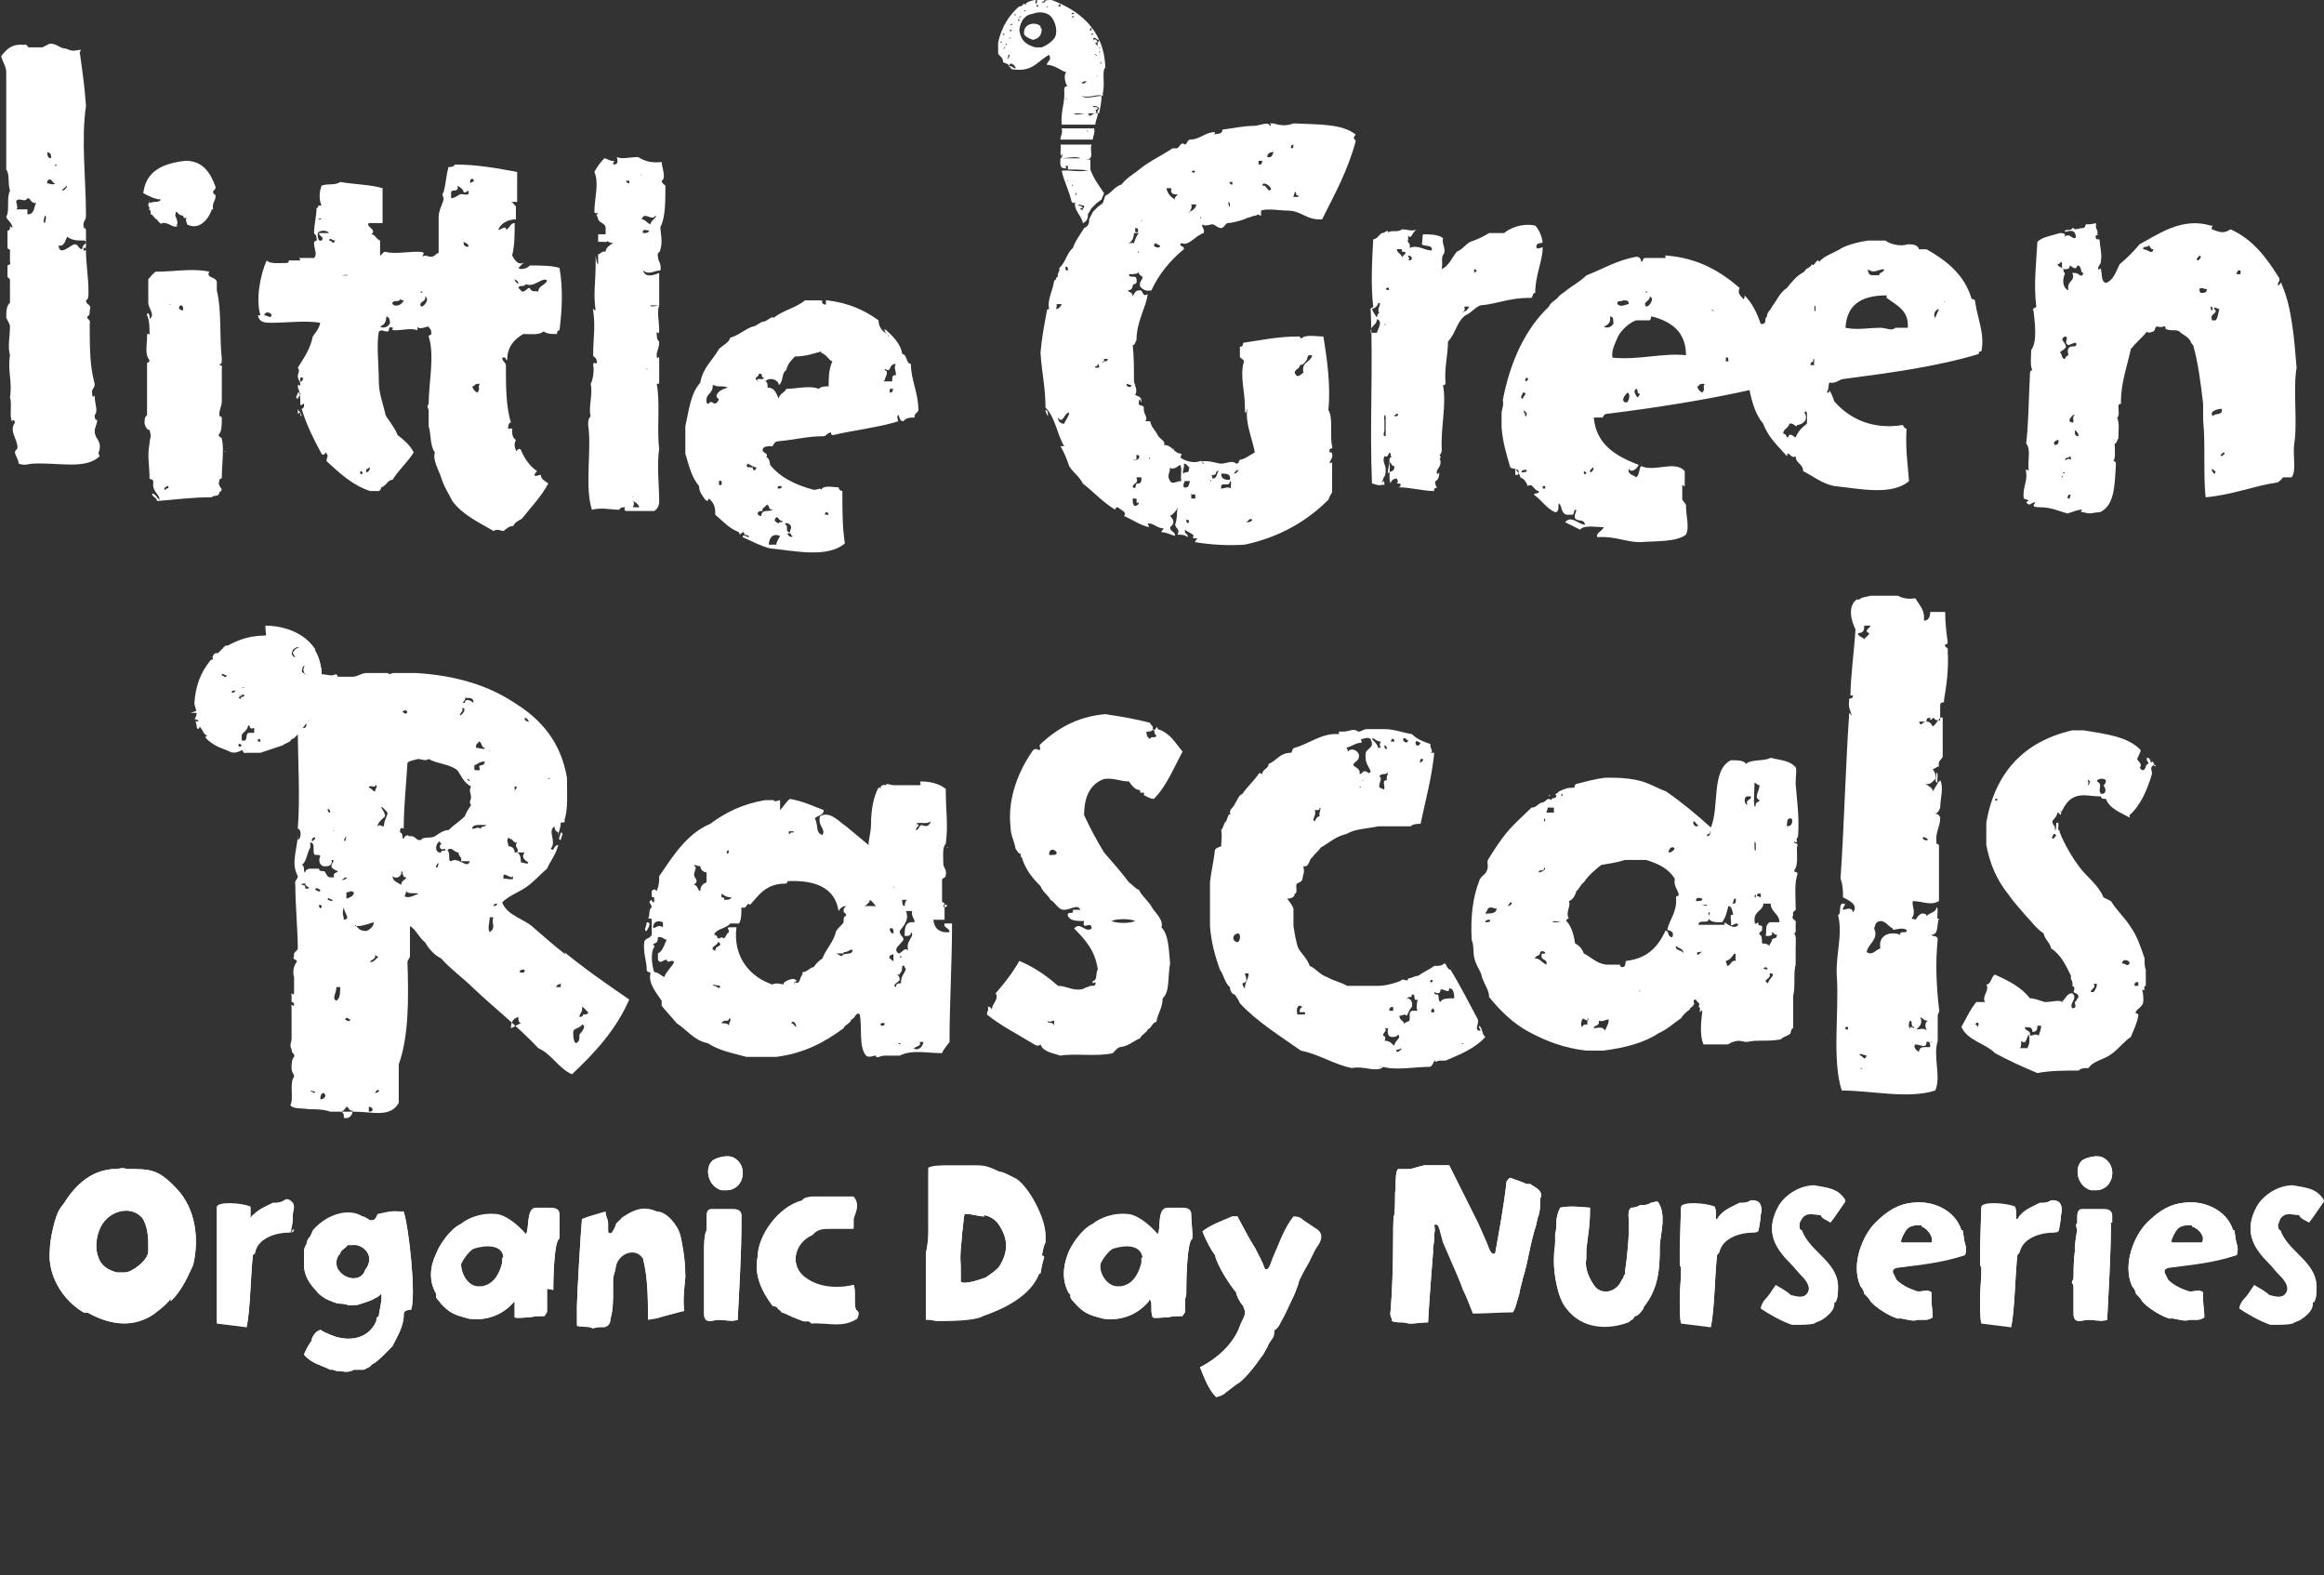 <?xml version="1.0" encoding="UTF-8"?>
<svg xmlns="http://www.w3.org/2000/svg" version="1.1" viewBox="0 0 186.5 126.4">
  <rect x="0" y="0" width="186.5" height="126.4" fill="#333333" stroke="none"/>
  <defs>
    <style>
      .cls-1 {
        fill-rule: evenodd;
      }

      .cls-1, .cls-2 {
        fill: #fff;
      }
    </style>
  </defs>
  <!-- Generator: Adobe Illustrator 28.6.0, SVG Export Plug-In . SVG Version: 1.2.0 Build 709)  -->
  <g>
    <g id="Layer_1">
      <g>
        <g>
          <path class="cls-1" d="M168.2,18.2c0,.2.2.3.1.6.4,0-.3,0-.1.3,0,.2.3,0,.3.2,0,.4.2,1.1.1,1.6,0,.3-.1.3-.2.5-.1.5.2,0,.2.2.1.4,0,1,.4,1.1.6-.2.8-.9,1.1-1.5.6-.5,1.1-1,1.6-1.6,1.5-.8,3.4-2.2,5.7-1.5.4,0,0,0,.1.3.6.2.9.4,1.5,0,1.8.8,2.9,2.3,3.9,3.9.1.3-.1.3-.1.5,0,.4.3-.4.3,0,.8,1.8,1,4.2,1.2,6.7-.3,1.8.1,4.4-.2,6.2-.1.9.2,2.1-.2,2.6-.4,0-.5,0-.7,0-.1.2-.3.3-.4.4-2,.3-3.6,1-5.8,1.2-.2-1.9,0-4.3-.2-6.2v-1.3c-.2-1.7-.4-3.3-.8-4.7,0,0-.2-.2-.2-.3-.2-.4-.6-.5-.9-.8-.3-.2-.6,0-1.1-.2,0,0,0-.3-.2-.2s-.4,0-.5,0c-.2,0-.1.3-.3.4-.1,0-.4.2-.5,0-.4.5-.9.9-1.3,1.4-.3,1.4-.8,2.7-.8,4.3.1.2-.2,0-.2.3,0,.3.1.8-.1.9.2.5.1.9.1,1.7-.1,0-.1.4-.3.4,0,.4.1,1.1-.1,1.4.1,0,.2,0,.2.3-.1,1.6-.1,3.3-1.3,3.8-.5,0-.7.2-1.3,0-.5,0,.1-.2-.2-.2s-.7.2-1.1.3c-.7-.2-1.3-.5-2.2-.5s-.3-.3-.4-.4c-.3,0-.4.4-.7,0,.4-.2,0-.2-.2-.3-.1-.9.3-1.3.2-2.1-.1-.5.2,0,.2-.2-.1-.7.2-1.7-.2-2.1.2-1.8.2-3.6.3-5.5,0-.2,0-.4.2-.4-.2-.3-.1-1.1-.1-1.6.5-.7.3-2.1.2-3.1-.2-.4.3-.2.2-.5-.2-1.6,0-3.4.1-5.1.4-.4,1.2-.5,1.8-.7.2,0,.5,0,.4.3.4-.4.7.4.9,0-.1-.6-.4-.5-.9-.4,0-.3.5,0,.6-.3.2,0,.2,0,.1,0,.1.2.5,0,.7,0,.3,0,.2-.2.3-.3.2,0,.5,0,.8-.1ZM172,20c.4,0,.7.5.8,0-.3,0-.2-.3-.4-.3,0,.2-.5,0-.4.3ZM166,20.2c-.1,0-.2,0-.2,0s.2,0,.2,0ZM176.4,20.9c0,0,.4-.3.1-.4,0,.1-.4.3-.1.4ZM165.1,21.1c0,.4.5.3.5.6s.1,0,.1.3c-.2.4-.2,1.1.3,1.3-.2-.8.6-.7.3-1.4.1,0,.1,0,.2,0,.4,0,.5.5.7,0-.3,0-.1-.6-.5-.6-.1.5-.5,0-.6,0,0,.3-.2.3-.4.3-.4,0-.1-.5-.3-.6,0,0-.1.2-.3.2ZM179.5,22c.1,0,.2,0,.3,0v-.3h-.2c0,.1-.1.1-.1.2ZM176.5,23.2c0,0,0,.2.1.3.3,0,.5,0,.5-.3-.3,0-.4-.2-.6,0ZM177.5,24.9c.1,0,.1-.3-.1-.3,0,0,0,.3.1.3ZM177.5,25.7c.1,0,.2,0,.3,0,.2-.2.2-.6.3-.9-.2,0-.4-.3-.4,0,.4.3-.4.4-.2.8ZM165.8,27.8c-.1.3-.4.3-.5.5.2,0,.1.5.4.5.1-.2.2-.3.3-.3-.1-.3-.1-.6.2-.7.3,0,.5,0,.4-.3-.4,0-.6.4-.8,0,0-.2.2-.5-.1-.5-.5.3.1.4.1.9ZM167,31.2c-.1,0-.2,0-.2,0,0,0,.2,0,.2,0ZM166.9,31.4s-.2,0-.1,0c0,0,.2,0,.1,0ZM177.6,33.4c.1-.3.8,0,.7-.6-.3,0-1.1.2-.7.6ZM164.8,32.9s-.2,0-.1,0c0,0,.2,0,.1,0ZM166.4,33.4c.4-.5-.8.4-.1.5.2,0,0-.3.1-.5ZM166.8,35c0-.3-.2-.4-.3-.5,0,.3,0,.5.3.5ZM164.9,35.7c.3,0,.3-.2.3-.4-.2,0-.5.2-.3.4ZM178.2,36.6c.2,0,.5-.3.2-.3,0,.1-.2.1-.2.3ZM165.7,36.9c.3,0,.2-.2.5,0,0,0,0-.3-.1-.3,0,.2-.4,0-.4.4ZM178,36.6s-.2,0-.1,0c0,0,.1,0,.1,0ZM177.8,37.8c-.2,0-.3-.4-.3,0,.1,0,.2.5.3,0ZM165.7,37.9c0,0-.2,0-.2,0,.1,0,.1.2.2,0ZM165.5,38.2c-.3.4.3-.2,0,0h0ZM166.1,40c0,0,0-.2.1-.3h-.2c-.1.2-.1.3,0,.3Z"/>
          <path class="cls-1" d="M87.6,74.4c-.1-.5-.8.3-.6-.5-.6,0-1.1,0-1.3-.4-.1-.5.5,0,.4-.5.1,0,.4,0,.6,0-.2-.5-.8,0-1.3,0-.5,0-.7-.6-1.1-.8-.2-.4-.6-.6-.8-1.1-.6-.6-1.2-1.3-1.5-2.3-.1,0-.1-.2-.1-.3-.2,0-.3-.3-.4-.4-.1-.6-.4-1.1-.4-1.7-.3-2.5.8-4.8,1.8-6.2q.2-.2.5,0c.2-.2-.1-.3.1-.5,1.3-1.2,2.9-2.2,5.2-2.4,1.3.2,2.5.4,3.6.7,0,.2.3.2.2.5.1.4.4-.5.4,0,1,.3,1.4,1.1,2,1.8-.7,1.3-1.3,2.8-2.3,3.8-.3,0-.6-.2-.8-.3v-.2h-.3v-.2c-.4,0-.7-.4-.9-.7-.7,0-1.2-.3-2-.2-1.1.4-1.6,1.4-1.6,2.9.5,1.1,1,2,1.6,3,.7.8,1.4,1.6,2,2.4.3.2.5.5.8.6.3.6.8.9,1.1,1.5.3.4.9,1,.7,1.5.6.6.6,1.9.7,2.9-.2,1,0,2.3-.6,2.8,0,.8-.4,1.2-.5,1.9-.3,0-.4.5-.7.6,0,.2-.5.4-.6.7-.5.2-.9.6-1.5.7-.3,0-.5.3-.7.5-1.2.3-3.1,0-4.2.2-.6-.2-1.4-.3-1.6-.9q-.2.2-.5,0c-1.3-.8-2.7-1.5-3.8-2.4,0-.2.1-.3.1-.4-.1-.4.2-.2.3,0,0-.5.6-.8.3-1.3.7-.8,1.4-1.7,1.9-2.6,1.2.5,2.2,1.2,3.1,2,.6,0,1,.3,1.6.3s.5-.2.8-.2c.2-.2.5,0,.6-.2.1-.5-.3.2-.2-.3.4,0,.2-.7.4-.9-.2-1.5-1-2.4-1.9-3.3.5-.6.9.4,1.4,0ZM92,58.7c0,.3.1.5.3.6,0-.3.5,0,.5-.3-.2,0-.1-.5-.3-.5,0,.2-.3.2-.5.2ZM85.3,63.1s-.2,0-.1,0c0,0,.2,0,.1,0ZM84.2,68.6c.1,0,.2,0,.2,0,.2,0,.4,0,.4-.2-.2-.3-.5-.3-.6,0ZM91.1,73.9c-.4-.2-1.5-.2-1.9,0,.4.2,1.5.2,1.9,0ZM84.6,82.3v-.4c-.3,0-.3.2-.5,0-.1.3.4,0,.5.4Z"/>
          <g>
            <path class="cls-1" d="M144.1,61.4c.1.6,0,.8,0,1.5.1,1.3.3,2.6.2,4.1,0,.3-.2.2-.1.5,0,.2-.2,0-.2,0-.1.3.4,0,.2.5,0,.6.1,1.5-.2,1.8-.1.3.4,0,.2.5-.2.7-.1,1.7-.1,2.5.1.4-.3.2-.2.6-.2.5.3.3.2.7v.5c0,.2,0,.3-.2.3.3,0,.2.7.2,1.2v1.3c-.2.7,0,1.8-.2,2.5v2.6c-.1,0-.2.2-.2.4-.3.3-.5.2-.8.5-1.2.2-1.8,0-2.7.2-.4,0-.6-.2-1.1,0-.2,0-.3.2-.5.2-.6,0-1.4,0-1.9,0-.3-.7-.2-1.8-.1-2.6,0-.3-.1,0-.2,0,0-.2.1-.4-.1-.4.2-.4-.1-.3-.2-.6-.4,0,0,.4-.2.4,0,.2-.3.2-.3.4-.3.2-.5.4-.7.7-.6.4-1.1.9-1.8,1.2-1.2.8-2.8,1.2-4.5,1.4h-1.3c-1.8-.2-3.3-.8-4.6-1.5s-2.3-1.7-3.2-2.8c0-.5-.3-.9-.5-1.4-.1-.2-.1-.4-.2-.6-.2-.4-.4-.7-.5-1.2-.1-.4,0-.9-.2-1.4-.1-1.9.1-3.4.6-4.7.1-.4.5-.5.6-.8.2-.4,0-.6.1-.9.5-.8,1-1.6,1.6-2.3.6-.7,1.3-1.3,1.9-1.9.4,0,.5-.3.8-.4.4,0,.4-.5.8-.2,0-.3.4,0,.4-.4-.3,0,.2-.2.2-.3.5-.2.6-.3,1.2-.3.1,0,0-.2.2-.3.8-.2,1.5-.4,2.3-.5,1.1,0,1.6,0,2.6.2.9.2,1.5.6,2.3.9,1.3.9,2.5,1.9,3.6,2.9.7-1.7,0-4.6,1.6-5.4.5,0,1.1,0,1.2.3.4-.4,1.5-.2,2-.5.7.2,1.6.2,2,.8ZM140.6,61.1s-.2,0-.1,0c0,0,.2,0,.1,0ZM140.9,64.7c-.1-.4.3-.3.3-.5-.5-.2,0-.7,0-1.2-.2,0-.3-.2-.4-.2,0,.6-.1,1.5,0,1.9ZM125.4,63.8c0,0-.1-.3-.1,0,0,0,0,.2.1,0ZM140.2,64.5c-.1-.4.4-.3.3-.6-.1,0-.1,0-.3,0-.2,0-.3.5,0,.7ZM124.1,65.2c.1,0,.4,0,.6,0v-.4c-.3,0-.3,0-.5,0,0,.2-.1.3-.1.4ZM124,65.8c0,0,0-.3-.1,0,0,0,0,.3.1,0ZM143.4,66.3c.3,0,.5-.2.4-.6-.3-.1-.4,0-.4.6ZM136.3,66.2c-.2,0-.2-.3-.4-.3-.1.2.2.6.4.3ZM140.9,66.4s-.2,0-.1,0c0,0,.2,0,.1,0ZM137,67.1c.2,0,.4-.4.2-.4.2.3-.3.1-.2.4ZM140.8,68c0,0,0,.4.1.2v-.4c0,0,0-.4-.1-.2v.4ZM133.9,68.4c.3,0,.4-.2.5-.3-.2-.3-.5,0-.5.3ZM133.6,74.7h.2c.1.2.1.5.4.5.2-.5-.2-.5-.4-.6.2-.9.8-1.4.7-2.6,0-.2.3,0,.2-.3-.1-.4-.4-.6-.3-1.2-.5-.8-1.3-1.2-2.3-1.5h-1.7c-.6.2-1.3.3-1.9.4-.5.4-1,.8-1.4,1.4-.3.2-.4.6-.6.7-.1.4-.3.7-.6.8.2.4-.3.9,0,1.4,0,0-.2,0-.2.2.4.4.6,1.1.7,1.8.4.2.6.5.7.8.6.3,1,.8,1.8.9.4,0,.9,0,1.1,0,0,0,0,.2.2.2.3,0,.2-.4.3-.5,1.7-.2,2.5-1.1,3.1-2.3ZM133.5,69.2s-.2,0-.1,0,.2,0,.1,0ZM123.5,70c.2,0,.7-.3.4-.4.1.4-.5.1-.4.4ZM141.3,71.7q-.1,0-.1,0t.1,0h-.2c0,0-.1,0-.1.2.2,0,.3.2.3,0ZM140.9,71.9c0,0,0-.3-.1,0,0,0,.1.3.1,0ZM136.1,72.3c.2,0,.6,0,.5-.2-.3-.1-.5-.1-.5.2ZM139,72.5c.3,0,.3,0,.3-.4-.3,0-.1.3-.3.4ZM121,72.7c.2,0,.5-.3.2-.3,0,0,0,0-.2.3ZM137,72.6c-.2,0-.5,0-.5,0,.3,0,.4.2.5,0ZM138.4,74c.3.2.8.6,1.1.2-.2-.3-.5.2-.6,0,.1-.3-.2-.9.2-.8-.1-.3-.1-.7-.4-.7-.1.4-.2.9-.5,1.3-.5,0-.9,0-1.1-.3.1.5-.8,0-.8.5.8,0,1.2,0,2.1,0ZM141.5,72.6c-.1.5-.7.5-.7,1.2s.3,0,.3.3.4,0,.3.4c.1.3-.3.2-.2.5.2,0,.2.4.2.7.2,0,.4,0,.6.2,0-.2.2-.3.2-.5.1-.2.4,0,.4-.4-.3,0-.2-.2-.4-.2.1.3-.2.3-.5.3.1-.5-.1-.8.3-1.1h.8c0-.7-.7-.8-.7-1.5-.1,0-.3,0-.6,0ZM119.3,73.3c.3,0,.8,0,.8-.4-.3,0-.4-.2-.7,0,0,.2-.3.3-.1.5ZM137.2,73.3c0,0,0-.3-.1,0,0,0,.1.3.1,0ZM119.2,74c.2,0,.4,0,.4-.2-.2,0-.4,0-.4.2ZM124.6,74c.2,0,.7,0,.7,0-.1,0-.7-.2-.7,0ZM143.3,74.4s-.2,0-.1,0c.1,0,.2,0,.1,0ZM133.8,75.4c0,0-.1,0-.1,0,0,0,0,0,.1,0ZM135.1,76.5c0-.4-.4-.4-.6-.6-.1.4.5.3.6.6ZM123.2,76.9c.4,0,.6.4.9.5.1-.5-.4-.3-.4-.7s.3,0,.3-.3c-.1,0-.2-.2-.4,0,0,.4-.5.2-.4.6ZM136.2,76.6c0,0,.2,0,.1,0,0,0,.5-.4.1-.2-.1,0-.2,0-.2,0ZM138.5,77.1c0,.2.1.2.1.4.3,0,.3-.5.7-.4-.1-.4.1-.5-.1-.6-.2.2-.3.5-.7.6ZM131.1,77.1s-.2,0-.1,0c0,0,.2,0,.1,0ZM140.8,77.5c0,0-.2,0-.2,0s0,0,.2,0ZM141.5,77.7c.6.3.3-.3,0,0h0ZM141.9,78.9c0-.4.8-.8.1-.8.2.5-.7.5-.1.8ZM131.6,79.5s-.2,0-.1,0c.1.1.2,0,.1,0ZM127,81.8c-.1,0-.2.6,0,.6,0-.2.2-.2.4-.2-.1-.3.2-.5,0-.5,0,.3,0,.2-.4,0ZM128.3,81.9c.1.5-.4.3-.4.6.3,0,.7-.2.9.2.1-.3.3-.5.3-.9-.3,0-.4.2-.8.1ZM142.1,82.3c0,0-.1,0-.1,0,0,0,.1,0,.1,0Z"/>
            <path class="cls-1" d="M124.3,63.8c-.1,0,.1,0,.1,0,0,0-.1.2-.1,0Z"/>
          </g>
          <path class="cls-1" d="M45.1,66.5c0,0,0,0,0,0,.1,0,0,0,0,0Z"/>
          <path class="cls-1" d="M45,66.8c.3,0,0,.4,0,.6-.3,0,0-.4,0-.6Z"/>
          <g>
            <path class="cls-1" d="M110.8,85.5c-.1,0,0,.2.1.2-.7.3-1.5-.2-2.4,0-1.5-.3-2.6-1.1-4.1-1.4-1.7-1.2-3.5-2.3-4.9-3.8-.1-.3-.3-.5-.4-.7-.2,0-.4-.3-.4-.6-.4-.3-.5-1-.8-1.4-.4-1.1-.7-2.2-.8-3.5v-3.5c.1-.9.3-1.7.4-2.6.1-.2.3-.2.5-.3,0-.6.1-.7,0-1.3.2-.2.2-.6.4-.7.1-.2.2-.8.4-.5-.3-.4.2-.6.3-.9.2-.3.3-.7.6-.8.4-.6.9-1,1.3-1.6.2-.2.1,0,.3,0,0-.4.5-.4.5-.8.7-.3.9-.9,1.8-.9.1,0,.1-.4.3-.4,1.1-.3,2.2-1.2,3.5-1.1.2,0-.1-.2.1-.2s.3,0,.3,0c.5,0,.8-.3,1.2,0,.3,0,.4-.2.7-.2s.7,0,.9,0c.3,0,.3,0,.5,0,.8,0,1.5.3,2.2.4.4.4.9.6,1.5.8-.1.3.3.6,0,.7,0,0,.2,0,.3,0-.2,2-.7,3.8-1.1,5.7-.2,0-.6,0-.8.2h-2.6c-.9.2-1.9.2-2.5.6-.9.2-1.4.7-2.1,1.1-.2.3-.5.5-.7.8-.3.2-.2.8-.7.7.1.6,0,.5-.1,1.1-.1.2-.3.2-.4.3-.2,0,.1.8-.2.8,0,.3-.3.4-.6.4.2.3.4.5.5.8v1.4c.1.6.2,1.3.4,1.8.3.5.7.8.9,1.4.5.2.8.7,1.4.9.5.3,1.1.4,1.6.7.2,0,.8,0,1.2,0h1.3c.6,0,1.3-.2,1.8-.4.2-.3.6.2.6-.2.3,0,.5-.2.8-.2.4-.3.9-.5,1.3-.8.4,0,.6,0,.8-.2.2,0,.2.5.5.5.8,1.3,1.5,2.7,2.2,4,.1.4-.3.8.1.9.3,0-.1-.2,0-.4.3.2.2.7.5.9-.8.9-2,1.4-3.2,1.9-.1,0-.3,0-.5,0-.1,0-.4.2-.3,0-.2,0-.2.5-.5.5-1.1,0-2.7.3-3.7,0-.2.2-.2,0-.2,0ZM110.6,60c0,0,.1,0,.2,0-.1-.3-.1-.2,0-.5-.4,0-.6-.4-.7-.2.3.3.5.5.5.8ZM113,59.4c-.1,0-.4-.4-.4,0,0,0,.3.4.4,0ZM111.6,59.5c.1,0,.2,0,.3,0,0,0,0-.3-.2-.2q0,0-.1.2ZM109.2,59.6c-.4,0-.7.3-1.2.4.2,0,.1.3.2.3.2-.4,1.1,0,.8.6-.1.2-.4.3-.4.5.2.2.6.3.5.7.3,0,.2-.3.5-.2.2,0,.2.3.4,0-.2-.5-.5-.7-.4-1.5.1-.3.5-.4.5-.7s-.1-.2-.1-.4c-.3-.2-.5,0-.8,0,.1.2.1.3,0,.3ZM114,59.6c-.1,0-.4-.3-.4,0s.3.3.4,0ZM111.3,60.1c0-.2-.1-.3-.2-.3,0,.2,0,.3.2.3ZM114.3,60.3s-.2,0-.1,0h.1ZM114.1,61.1c0,0,.1,0,.1-.2-.1,0-.1,0-.2,0,0,0-.1.3,0,.3ZM110.7,62.3c.3.2-.1.5,0,.9.2,0,.4.3.4,0s-.2-.6.2-.6c-.1-.3.2-.6,0-.6,0,.2-.5,0-.6.3ZM109.4,62.6c0,0-.1,0-.1,0,0,0,.1.1.1,0ZM109.2,63.1c0,0-.1,0-.1,0,0,.1.1.1.1,0ZM105.5,65c.2.4-.3.8,0,.9.1-.2.2-.4.4-.4-.1-.3.2-.7,0-.7,0,.2,0,.2-.4.2ZM99.3,75.6c.2,0,.3-.6.1-.7-.5,0-.6.6-.1.7ZM99.7,78.8c0,.3.1.4.2.5,0-.5.3-.7.3-1.2-.1,0-.1,0-.3,0,.1.4.3.7-.2.8ZM115,78.7c-.3-.3-.3.4,0,0h0ZM115.6,79.4c0,.4-.3.3-.5.2,0,.2.1.2.3.2.1.2,0,.5.2.6.1-.3.6-.3,1.1-.3,0-.5-.1-.8-.4-.8,0,.5-.4,0-.7.1ZM112.9,80.1c.3,0,.5.3.4.7-.2.2-.3.5-.4.7-.2-.2-.3,0-.6,0,0,.4.4.4.4.7,0-.2.3-.2.4-.3.1-.5-.1-.6.2-.8.2,0,.5,0,.5,0-.2,0-.1-.8,0-.9-.5.2-.1-.5-.5-.4,0,.4-.3,0-.4.4ZM114.8,79.8s-.2,0-.1,0c0,0,.2,0,.1,0ZM104.2,80.3c-.1,0-.2,0-.2,0,0,0,.2,0,.2,0ZM104.1,81.4c.1,0,.4,0,.6,0,.2-.4-.5,0-.4-.3,0-.2.1-.2.2-.3-.3-.3-.5.1-.4.5ZM111.5,80.9v.2h.3v-.3h-.2q0,.1-.1.1ZM115,80.9c-.5.4.4.5,0,0h0ZM115.7,81.1s-.2,0-.1,0c.1,0,.2,0,.1,0ZM115.5,81.2s-.2,0-.1,0,.2,0,.1,0ZM111,83.1c.2,0,.2.3.1.4.5,0,.6.3.8.4,0-.4.6-.6.3-.9-.1.2-.3.2-.5.2-.3,0-.4-.3-.3-.7-.1,0-.3,0-.3,0,.3.1-.1.4-.1.5ZM117.4,83.7c0,0-.1,0-.1,0,0,0,.1.2.1,0ZM112.1,84.4c.2,0,.5-.3.3-.3,0,.2-.5,0-.3.3ZM112.3,84.6s-.2,0-.1,0c0,0,.1,0,.1,0ZM112.1,85.2c0,0-.1,0-.1,0s0,0,.1,0Z"/>
            <path class="cls-1" d="M104.1,71.2c-.1,0,.1,0,.1,0,0,0-.1,0-.1,0Z"/>
          </g>
          <path class="cls-1" d="M23.5,79.3c0-.2,0,0,0,0,0,.2,0,0,0,0Z"/>
          <g>
            <path class="cls-1" d="M6.4,4.2c.2,1.4.4,2.8.5,4.3-.4,2.7,0,5.9,0,8.8,0,.4-.2.4-.2.7s0,.2.2.2c0,0,0,0-.2,0,0,.2.2,0,.2.3,0,.4,0,.9,0,1.2,0,.5-.2,0-.2.2,0,.5.2,0,.2.2,0,1.1.2,2.1.2,3.3,0,.4,0,.6-.2.7,0,.4.5.3.3.8,0,.3,0,.4-.2.5,0,.3.3.2.2.6,0,1.8,0,3.4.4,4.8,0,.4-.3.4-.2.8,0,.5.2,0,.2.2,0,.6.3,1.2,0,1.5,0,.2,0,.4.2.4,0,.3-.2.6-.2.9,0,.6.5.7.4,1.4,0,.2-.2.3,0,.6-1.1,1.1-3.3.5-5.3.6-.4,0-.7.2-1.2,0,0-.3-.3-.7-.3-.9s.2-.2.2-.4c0-.7-.7-1.3-.2-2,0-.2-.3-.3-.2,0-.3-.5,0-1.5-.2-2,.2-1.3-.2-2.1,0-3.4-.2-.7,0-1.5,0-2.3,0-.2-.2-.5-.3-.7,0-.4,0-1,.3-1.2,0-.7,0-1.2,0-1.8,0-.2-.2-.2-.2-.3,0-.4,0-.6,0-.8,0-.3.3,0,.2-.4v-.9c0-.2-.2,0-.2-.3v-1.3c.4,0,0-.6.4-.2,0-.4-.4-.6-.5-.9.3-.5,0-1.5.3-2.1-.2-.7,0-1.3-.3-1.7,0-2.6,0-5.4,0-7.8,0-.5-.3-.8-.4-1.3.4-.5.8-1,1.8-.9.3-.1.3.2.4.2h1.1l.6-.3c.6,0,.8.4,1.3.4.6.3.8.1,1.2.1ZM4.1,12.7c0-.3,0-.4-.3-.5,0,.2,0,.5.3.5ZM4.6,13.3c0,0-.2-.2-.2,0,0,0,.1,0,.2,0ZM5,13.2s-.2,0,0,0c0,0,0,0,0,0ZM3.8,14.7c0,0,.6.2.6,0-.2,0-.2-.3-.4-.3,0,0-.3,0-.2.4ZM2.4,14.8s-.2,0,0,0,.2,0,0,0ZM5,15.3c.2,0,.5-.4.3-.4,0,.2-.3.2-.3.4ZM1.3,16.1c0,.3.2.6,0,.7,0,0-.7,0-.3,0h1.2c0,.2,0,.2,0,.4.6,0,.5-.6.7-.9-.5,0-.4-.4-.7-.4-.1.3-.5.1-.7.1ZM3.6,17.9c0,0,.2-.6,0-.6,0,0-.2.6,0,.6ZM4.7,19.6c0,1.1,1,0,1.3,0,.3,0,.3.4.6.4,0-.5.5-.4.2-.7-.6,0-1,0-1.4-.3-.2.3-.2.8-.7.7Z"/>
            <path class="cls-1" d="M48,19.4v-.6c0,0,.4,0,.6,0,0-.3,0-.3,0-.5,0-.4-.5-.4-.6-.7,0-.2-.3-.5,0-.4,0-.2-.3,0-.3-.2,0-1.1.4-2.3,0-3.2.2-.4.5-.8.8-1.1.2,0,.5.3.9.2,0,0-.2,0-.2.3.4,0,.4-.2.3-.6.4.2,1.1,0,1.7,0,.5.3,1,.5,1.9.4,0,.4.4,1.3,0,1.5,0,.2.2.3.3.4,0,1.2,0,2.6-.4,3.3,0,.6.2,1.1,0,1.8,0,.3-.3.2-.2.6,0,.4.3.5.2,1.1-.5,0-.9.4-1.4,0,.2.6.8.4,1.3.2v2.6c-.3,0-.5,0-.7,0,0,.2.5,0,.7,0-.2.5,0,1.3,0,2,0,.5-.2,0-.2.2s0,.6.2.7c0,.6-.2.7-.2,1.1,0,.5.2,0,.2.2v1.9c0,.2,0,.2-.2.2.3,1.5,0,3.7.2,5.2-.2,1.3,0,2.9,0,4.3,0,.3-.2.6-.4.7-.7,0-1.5,0-2.3,0-.2-.2,0-.3,0-.3-.3,0-.4,0-.5.2-.7,0-1.4-.2-2.2,0-.6-1.9,0-4.8-.3-6.8,0-.3,0-.5.2-.7-.2-.7.2-1.8,0-2.6.2-.3.3-1.2.2-1.5,0-.4.3,0,.3-.2,0-.5-.3-.4-.3-.6,0-1.3.2-2.3,0-3.6,0-.3,0,0,.2,0-.2-1.3,0-2.2,0-3.7s0,0,.2,0v-.8c.2,0,.3-.3.6-.2,0-.4.5-.6.7-.8-.2.2-.4,0-.5,0,0-.2,0,.1-.4,0ZM48.9,13.1s-.2,0,0,0h0ZM51.4,14s-.2,0,0,0c0,.1.2,0,0,0ZM50.5,14.7q0,0,0,0v-.2c0,0-.3,0-.3,0,.1,0,0,.1.2.2ZM51.2,15.4s-.2,0,0,0c0,0,.2,0,0,0ZM50.1,16.9c0,0-.2,0-.2,0,0,0,.2,0,.2,0ZM51,17c.2,0,.6,0,.6,0h-.6c-.9,0-.7,0,0,0ZM51.5,17.6c.3,0,.4.3.7.4,0-.3.6-.6.4-.7-.3.5-.9-.4-1.1.3ZM51.6,18.7c.3,0,.4,0,.5-.2-.2,0-.6-.2-.5.2ZM47.8,20.6s-.2,0,0,0,.2,0,0,0ZM47.6,23.8c.3.3-.3-.3,0,0h0ZM51.9,29.6c.4.3-.3-.3,0,0h0ZM50.7,39.8c0,0,0,0,0,0,.1.2.1,0,0,0ZM50.8,40.7h.5c0-.2-.5-.6-.5-.4.2,0,0,.3,0,.4Z"/>
            <path class="cls-1" d="M53,18.3c0,0,0,0,0,0,0,.2,0,0,0,0Z"/>
            <path class="cls-1" d="M13.2,18.4c0,0,0,0,0,0,0,0,0,.2,0,0Z"/>
            <path class="cls-1" d="M13.4,18.6c0-.1,0-.2,0-.2,0,0,0,.2,0,.2Z"/>
            <path class="cls-1" d="M47.7,19c0,0,0,0,0,0,0,.1,0,0,0,0Z"/>
            <path class="cls-1" d="M47.7,19.6c0,0,0,0,0,0,0,0,0,0,0,0Z"/>
            <path class="cls-1" d="M71.3,27c.2,0-.4-.3-.3-.6.6.5,1.3,1.2,1.4,2,.4,0,.3.8.7.8,0,1.3.6,2.3.6,3.7,0,.2-.4.3-.3.6-.3,0-.7,0-.9.3-.3,0-.3-.3-.4-.5-.2,0,0,.6,0,.5-1.6.5-3.5.7-5.2,1.1-.2,0-.2,0-.2-.2-.3,0-.4.3-.6.3-1.3,0-2.4.3-3.6.4-.3,0-.4.2-.5.4-.4,0-.8,0-.8.3s.5.2.3.6c.2,0,.3.4.3.6.8,1,2,1.6,3.5,2,.4,0,.5-.2.6,0,.2-.4.9-.2,1.4-.2,0,.2.2.3.3.3,0,1.6,0,2.9.2,4.2-1.4,1.2-4,.6-6,.4-.8-.2-1.5-.6-2.2-.9,0-.3.3,0,.5,0,0-.3-.4,0-.4-.4-.3,0-.3.4-.4,0-.8-.3-1.3-.9-1.9-1.4,0-.4,0-.8-.4-1.2-.3-.3,0,.3-.4,0-.2-.3-.5-.6-.5-1.1-.6-.7-.8-1.6-1.1-2.6v-2.2c.3-1.3.4-2.6,1.2-3.5.2-1.2,1-1.8,1.5-2.7.3-.3.8-.5.9-.9.7-.2,1.2-.7,1.8-.9.3,0,.6-.4.9-.4.2,0,.7-.5.8-.3.7-.6,1.8-.8,2.5-1.4h1.2c.4,0,0,.2.3.3.4.2,0-.4.3-.3,1.7.2,3,.8,4.1,1.6,0,.5.3.9.7,1.1ZM65.9,28.2c-.7.2-1.3.4-2.1.4-.3.3-.6.6-.7,1.1-.4.2-.2.9-.6,1.2,0-.4-.7-.7-1.1-.3.2,0,.2.3.2.5.6,0,.7.5.9.9,0-.4.5-.5.6-.8.8,0,1.9-.3,2.6,0,.2-.2.5-.2.8-.2,0-.6,0-1.4.3-2-.3-.1-.4-.5-.9-.7ZM61.3,29.1c0,0,0-.3,0,0,0,0,0,.2,0,0ZM70.9,30.6c.3,0,.5,0,.7,0,0-.4,0-.5.3-.5,0-.4-.2-.6,0-.9-.5,0-.4.4-.6.5-.2,0-.3-.2-.3,0,.4.1,0,.6,0,.8ZM61.3,29.4c0,0,0,0,0,0,0,0,0,0,0,0ZM60.8,30.6c-.2-.4.5,0,.5-.3-.3,0,0-.4-.4-.3,0,.3-.6.3,0,.6ZM72.4,30.1s-.2,0,0,0c0,.1,0,0,0,0ZM57.2,30.9c0,.8-.6.6-.5,1.4.2.3.2-.2.5,0,.2.2.4,0,.5-.3,0,0-.2,0-.2-.3.2-.4.6-.5.9-.6-.4-.2-.8,0-1.1-.2,0,0,0,0-.1,0ZM71.4,31.5c.3,0,.2-.2.3-.3h-.3v.3ZM67.3,32.6s-.2,0,0,0c0,0,.2,0,0,0ZM60.4,37.5c0,.4.3.2.3,0-.2,0-.5-.2-.7-.3-.2.3,0,.3.4.3ZM57.7,38.9c.3.2.3-.5,0-.3v.3ZM62.4,39.2c.2,0,.4,0,.3-.2h-.2c0,0-.1,0-.1.2ZM65.8,39.6s-.2,0,0,0c0,0,.2,0,0,0ZM61.1,41c-.4,0-.4.4,0,.4,0-.6.7-.3.9-.5-.4,0-.2-.4-.5-.4,0,.2-.4.2-.3.5ZM66.2,41.3c.2,0,.2,0,.3,0,0,0,0-.2-.2-.2,0,0-.1,0-.1.2ZM62.5,42c0-.2.3,0,.3-.2-.3,0-.3-.3-.5-.3-.3.3,0,.4.2.5ZM61.6,41.9c0,0-.2,0-.2,0,0,0,.2,0,.2,0ZM63.4,42.7c0-.3.2-.3,0-.6,0,0-.4-.3-.4,0,.3,0,0,.5.3.6ZM63.6,43c-.2,0,0-.3-.4-.2,0,.2.4.4.4.2ZM61.7,43.7c.3,0,.5,0,.6,0,0-.2.2-.5.3-.7-.5-.2-.8,0-.9.6ZM62.9,43s-.2,0,0,0h0ZM62.6,43.9s-.2,0,0,0c0,0,0,0,0,0Z"/>
            <path class="cls-1" d="M12,16.3c.4-.2.8,0,.9-.3-.5,0-1-.3-1.4-.5.2-1.8,1.6-2.4,3.4-2.6,1.4,0,2,1,2.4,2.1,0,.3-.2.2-.2.4,0,.2.2.2.2.3,0,.5-.3.5-.2,1.1,0,0-.3,0-.5,0,0,0,.3,0,.4,0-.3.9-1.1,1.7-2,1.2,0-.3-.2-.3,0-.5-.2,0-.3,0-.3-.2-.4,0-.4-.3-.6-.3,0,0,0,.2,0,.2-.2,0,.4.7,0,.9,0,0,0,0,.2,0-.4.3-.7-.3-1.3-.2q0,0,0,0c0,.2-.4-.2-.4-.3-.2,0-.3-.4-.5-.4,0-.2,0-.4-.2-.4.3-.2,0,0,0-.4.1-.2.1-.3.1-.5ZM13.2,16.9s-.2,0,0,0h0Z"/>
            <path class="cls-1" d="M41.6,21.5c.2,0,0,0,0,0,.2.2.8,0,.9-.2.9,0,1.8,0,2.4.2.3,1.7.2,3.4,0,5-.2,0-.2.2-.2.3-.5,0-.7,0-1.1-.2-.3.3-1,.2-1.6.2-.7.4-1.3,1-1.3,2.1-.2,0,0-.3-.4-.2,0,.3.3.4.3.6,0,1.7,0,3.3.4,4.6,0,0-.2,0-.2.3-.2.4.4,0,.3.3,0,.3,0,.6.3.8q-.2.4,0,.8c0,.3.2-.3.4,0,.3.7.7,1.3,1.3,1.7,0,0-.2.2-.2.3,0,.2.3,0,.5,0,0,.4.4.5.6.7-.6,1.1-1.4,1.9-2.1,2.8-.3.2-.6.3-.7.6-.4,0-.6.3-.8.4-.3,0-.4-.2-.8,0-1.2-.7-2.5-1.3-3.3-2.4-.3-.6-.7-1.2-.9-1.9-.2-.6-.7-1.4-.5-2-.4-.5-.3-1.5-.5-2.1v-1.2c0-.3-.2-.3,0-.6,0-1.7.5-3.9,0-5.4,0-.2.3,0,.2-.4,0-.2-.2-.3-.2-.4-.2,0-.8.3-.9,0,0,0,0,.2,0,.3-.5-.2-1.2,0-1.8,0-.5,0,0-.2-.2-.2-.4-.2-.2.3-.4.3-.4,0-.4-.2-.7,0-.2,1.1,0,2.7,0,4,0,.9.3,1.7.5,2.5,0,.3.4.7.5.9.2.3.4.6.5.9.5.4,1,.8,1.3,1.4-.5.8-1.2,1.4-1.7,2.2-.4,0-.5.5-.9.6,0,0,0,.2-.2.3h-.7c-1.5-.5-2.5-1.5-3.5-2.4,0-.3.2-.4,0-.6,0-.3-.2.3-.4,0-.6-1.1-1.2-2.3-1.6-3.6,0,0,.2,0,.2-.3s0,0-.3,0c0-.5,0-1-.2-1.4,0-.5.2,0,.2-.2,0-.4-.2-.4-.2-.7,0-.3.2-.4,0-.7.5-.8,1-1.5,1.2-2.5.2-.3.5-.6.6-1.1-1.1-.2-2.8,0-3.9,0-.5,0-1,0-1.1-.6,0,0,.2,0,.2,0-.4-1.3,0-3.3.5-4.4.3.3,1,.2,1.6.2.3,0,0-.3.4-.2.2,0,.4,0,.5,0,0,0-.2,0-.3,0,0,0,.3,0,.4,0,.2,0,0-.2,0-.2.4,0,.9,0,1.2,0,.3-.3,0-.7,0-1.2,0-.3.3,0,.2-.4,0-.3-.2-.3-.2-.4,0-.7.2-1.3.2-2,.2,0,0-.3.4-.2-.2-.5-.2-1,0-1.6.5-.2,1.1,0,1.5-.3,1.1.2,2.4.2,3.4.5v2.8h-1.1c-.3.3.7.5.2.9.3,0,.4.4.7.5,0,.4,0,.9,0,1.1,0,.3.2-.2.4-.2.7.2,1.8,0,2.6,0s.4.2.4.4c.2-.2.4,0,.7,0s.4-.3.6-.3c0-1,0-2,0-2.9,0-.5.3-1,.4-1.4,0-.3-.2-.3,0-.6.2-.7.2-1.4.4-2,.2,0,.4,0,.5-.2,1.8,0,3.4.3,5,.6,0,1,0,1.4,0,2.4,0,0-.3,0-.5,0,.2,0,.4.5.4.3,0,0,0,.7,0,1.1-.6,0-1.2.3-1.4.8,0,.2.6-.4.6,0,.3,0,.3-.5.7-.5,0,.9,0,1.8-.2,2.6.4.8.8.7,1,.5ZM37.8,14.7c0-.2.3,0,.2-.3-.2-.2-.4.2-.2.3ZM36.2,15.4c0,.2,0,.4,0,.5.3,0,.5-.2.7-.3s.8.2.7-.2c0-.3-.2.2-.4,0,0-.2-.3-.4-.5-.5.1.3,0,.4-.4.4ZM25.8,17.6c0,0-.2-.2-.2,0,0,0,.2,0,.2,0ZM35.1,17.9s-.2,0,0,0c0,.1,0,0,0,0ZM25.5,18.7c0,.3,0,.7.3.6.3-.3-.2-.3-.2-.6.3,0,.8,0,.8,0-.2-.3-.8-.2-.9,0ZM26.9,19.3c-.3,0-.4-.3-.5,0,.3,0,.3.4.5,0ZM37.6,19.8c0-.3-.3-.3-.4-.4,0,.3.1.4.4.4ZM27.4,22.1c0,0,.4,0,.5,0,0-.1-.4,0-.5,0ZM41.6,22.8c0-.3-.2-.3-.3-.4,0,.2.2.3.3.4ZM42.2,22.8c-.2.3-.5,0-.6.3,0,0,.2.2.3.3.3,0,.4-.3.6-.3.2.4.4.2.7.3,0-.5.6-.5.7-.9-.4-.3-1,.6-1.7.3ZM33,23.2c0,0-.2,0-.2,0,0,0,.2,0,.2,0ZM33.9,23.4c0,0-.2,0-.2,0,0,0,.2.2.2,0ZM33.8,24.6c.3,0,.7-.7.3-.8.2.4-.6.4-.3.8ZM32.1,24c0,.3-.7,0-.6.4.3.3.8,0,.9-.3,0,0-.2,0-.3-.1ZM39.2,24.9c.3.3-.3-.3,0,0h0ZM21.2,25.3c.3,0,.5.3.6,0,0-.2-.5-.4-.6,0ZM24.3,25.5c0,0,0-.3,0-.4,0,.1,0,.4,0,.4ZM30.5,26.2c.3.2.7,0,.8-.3,0,0,0-.5-.3-.5,0,.6-.3.7-.5.8ZM24.6,25.8s-.2,0,0,0c0,0,0,0,0,0ZM24.1,30.6c0,.2.5-.4,0-.3h0c0,0,0,.3,0,.3ZM37.9,30.9c0,.3.2.5.4.6.3-.3,0-.4.2-.7,0,0-.2,0-.2,0-.2,0-.2.2-.4.2ZM27.3,31s-.2,0,0,0c0,0,0,0,0,0ZM23.9,32c0-.2.5-.5,0-.5,0,.2-.3.4,0,.5ZM23.9,32.3s-.2,0,0,0c0,0,.2,0,0,0ZM24.1,33.1c0,.5.2.3,0,0,0,0-.4-.5-.2-.2,0,0,0,.2,0,.3ZM29.4,37.9c.2,0,.4-.4.2-.4,0,.2-.3,0-.2.4ZM29.1,37.9c0,0-.2-.2-.2,0s.2.2.2,0ZM28.9,39.3c0,0,0,0,0,0s0,0,0,0Z"/>
            <path class="cls-1" d="M12.1,25.5c.3-.3-.2-.8-.2-1.2v-1.9c.2-.2.4-.5.6-.6,1.5,0,3-.3,4.3,0-.3.5.5.4.6.8v.7c0,.2,0,0,0,0,.4,1.6.2,3.7.4,5.5,0,.2,0,.5-.2.4,0,.2.3,0,.2.4,0,.9,0,2,0,2.6,0,.4-.2.6-.2,1.1,0,.2.2,0,.2.3,0,.4,0,1-.2,1.2-.2.2.2.3.2.4.2.8,0,2.1,0,3.1,0,.2-.2,0-.2.3-.2.5.5.6,0,.9,0,.4-.5.2-.6.4-1.7,0-3,.2-4.4.3,0-.3-.4-.3-.4-.6.3,0,.4.4.6.5,0-.5-.6-.6-.5-1.4,0-.3-.2-.2-.3-.3,0-1.1-.2-1.8,0-2.8,0-.5.2-.4,0-1.1-.2,0-.3-.2-.4-.5,0-.4,0-.5.2-.7,0-.7,0-1.5,0-2,0-.7,0-1.7,0-2.2,0,0,.2,0,.2-.2-.4-.5-.2-1.1-.2-1.9,0-.5.2,0,.2-.2,0-.5,0-1.1-.2-1.5,0-.4.3,0,.2.3ZM17.6,23.6s-.2,0,0,0c0,0,.2,0,0,0ZM12.7,24.3c0,0-.2,0-.2,0,0,0,.2,0,.2,0ZM13.6,24.4s-.2,0,0,0c0,.1.2,0,0,0ZM14.7,24.9c0-.2,0-.4-.2-.4-.2.1-.2.4.2.4ZM13.7,24.7s-.2,0,0,0c0,0,.2,0,0,0ZM18,36.2s-.2,0,0,0c0,.1.2,0,0,0ZM12.6,37.2c0,0,0,0,0,0,0,0,0,0,0,0ZM13.3,39.3c0-.2.3,0,.2-.3-.2,0-.5.3-.2.3Z"/>
          </g>
          <g>
            <path class="cls-1" d="M155.7,61.7c0,0,.1,0,.1,0q-.1,0-.1,0Z"/>
            <path class="cls-1" d="M155.4,62c.2,0,0,.6.1.8-.3,0-.1-.5-.1-.8Z"/>
            <path class="cls-1" d="M155.4,72.8c.2,0,0,.7.1,1.1h-1.8c.1-.3.3-.5.5-.6.2,0,.4,0,.4.2.3-.3.8-.3.8-.7Z"/>
            <path class="cls-1" d="M154.4,49.8c.5,0,.5-.6.5-.7h1.2c0,.9.1,1.7.2,2.4,0,.2-.1.2-.2.2-.1.3.3.2.2.5.1,1.5-.1,2.8-.3,4,.1.3-.3,0-.3.4v1.2c-.3,0-.4,0-.5-.2-.2,0-.3.4-.3,0-.2,0-.3,0-.3.3-.2,0-.6,0-.6,0,.2.5.2,0,.6,0,.3,0,.4.2.5.4.3-.2.6-.9.8-.7v3.1c-.1.3-.4.3-.3.8-.2,0-.3.2-.5.2.1.2.3.4.2.8-.2.2-.4.5-.8.4.3.2.6.3.6.6.2-.3.4-.7.6-.9.3.6,0,1.5,0,2.2-.1.3-.2.4-.4.5.1,0,.3,0,.4.3,0,.8-.4,1.1-.3,2-.1.2.2,0,.2.3v4.4c-.7.4-1.3,0-2.1,0-.1.4.3.9-.1,1.4.5.2,1.5,0,2.2,0-.2.5,0,1.3-.6,1.3.1.2.5,0,.5.4-.2,1.8-.1,3.8.1,5.5.1.3-.1.4-.1.6v2c-.4,1.3.3,2.9-.2,4-2.2.7-5.1,0-7.5,0-.8-2.4-.2-6.4-.4-9.2-.1-1.7.5-3.3.1-4.9.3,0,0-.9.4-.9s-.1.3,0,.5c.2,0,.7-.3.8.2.5-.6-.4-1-.8-1.2,0-.4,0-1-.2-1.5.3-4.4.4-9,.7-13.3.1,0,.1.2.2.2-.1-.4-.3-.6-.2-1.2-.1-.3.3,0,.3-.4-.1,0-.2,0-.2,0,0-1.5.3-3.6.4-5.3-.4-.8-.6-1.9.1-2.4.2,0,.2,0,.4,0,0,0-.1,0-.2,0,.2-.2.6-.2.9-.3.2,0,.2,0,.1,0h2.1c.4.2.8.3,1.4.2.3.5.7.9.7,1.5ZM149.1,50.8c0,.3.4.3.5.5.1-.2.4-.3.4-.5-.5-.2.1-.4.1-.6h-.5c0,.3,0,.6-.5.6ZM154.7,67.3c-.1,0-.4-.3-.4,0,0,0,.4.3.4,0ZM151.9,74.5c-.4-.2-.5-.5-.9-.6-.5,0-.5.3-.6.6.4.9-.5,1.2-.6,1.9.5.3.7-.2,1.1-.3-.2-1.1.8-1.4,1.6-1.1-.1-.4.6,0,.5-.4-.4-.2-.8,0-1.1,0ZM149.7,79c0,0-.1,0-.1,0q0,0,.1,0ZM153.8,82.6c.3,0,.7-.2.9.2-.2-.3-.3-.7,0-.9-.3,0-.4-.2-.6-.3.2.5,0,.7-.3,1ZM153.6,82.4c-.3,0-.1-.5-.3-.5-.1,0-.2.6,0,.6-.1-.3.6.2.3,0ZM148.1,82.6h.2v-.2h-.2v.2ZM155.3,82.7s-.2,0-.1,0,.2,0,.1,0ZM153.7,83.8c-.2.2.1.5.3.6,0-.6.8-.3.9-.4,0-.2,0-.5-.3-.4,0,.6-.5.2-.9.2ZM155,83.6s-.2,0-.1,0c.1.1.2,0,.1,0ZM149.8,84.7c-.1,0-.8-.3-.5,0,.2,0,.3.5.5,0ZM149.4,85.4s-.2,0-.1,0c.1,0,.2,0,.1,0ZM149.4,85.7c0,0-.1,0-.1,0,0,0,.1.2.1,0Z"/>
          </g>
          <path class="cls-1" d="M170.9,65.6c-.7-.4-1.6-.7-1.9-1.5-.2,0-.4,0-.4-.2-.8,0-1.4-.2-2,0s-.9.7-1.2,1.3c0,.4-.1,0-.3,0,0,.3-.3.5-.4.7,0,.3.3.4.2.7.2,0,0-.6.2-.6s0,.4.1.6c0,0,.1,0,.1.2.4,1,1,2,1.6,2.8s1.5,1.4,1.9,2.4l.6.3c.5.8,1.1,1.3,1.6,2.1.5.7.8,1.6,1.1,2.5,0,.4,0,.7.1.9v1.3c-.3,0,.1.5-.3.3.1.3.1.6.1.9,0,.5-.5.6-.6.9-.1.2.2,0,.2.3-.1.6-.4,1.2-.6,1.7-.6.4-1,1-1.6,1.4-.5.4-1.4.5-1.8,1.1-.3,0-.6,0-.8.2-1.1,0-2.3,0-3.3.2-1.2-.5-2.3-1-3.4-1.6-.8-.8-2.2-1-2.7-2.1.4-.7.7-1.4,1.2-2,.2,0,.4,0,.7,0-.3-.5.4-.9.1-1.4.4,0,.4-.7.7-.8,1.1.5,2.1,1,2.8,1.9.4,0,.8.2,1.2.3.6,0,1.1-.2,1.5,0,0,0-.1,0-.2,0,.4-.2.4-.7.9-.7.5.4-.3.8,0,1.2.4,0,.2-.3.2-.5.1,0,.2-.3.3-.4,0-.3-.3-.3-.4-.4.1-.3.1-.4-.1-.5.1-.4-.2-.5-.1-.8-.4-.8-.8-1.7-1.6-2.2-.1-.5-.5-.7-.6-1.2-.6-.4-1-1-1.5-1.5-.4-.5-.9-1-1.3-1.6-.9-1.1-1.5-2.4-1.8-4v-1.8c.7-4,3-6.5,6.9-7.4h.9c1.8.3,3.6.5,4.6,1.6-.1.3-.2.5-.3.7.1.2.3.3.3.5-.1.3-.1.2.1.4.4,0,.2-.5.5-.5,0-.3-.2-.2-.1-.5.2,0,.3.2.3.4.2-.2.2,0,.3.2q0,0,.1,0c0,.2-.1,0-.2,0-.3.2-.1.4-.1.7-.4,1.3-.9,2.5-1.8,3.3ZM160.3,64.1c0,0-.1,0-.2,0,0,.2.2.2.2,0ZM167.7,62.8c-.1,0,.1-.2.1,0,0,0-.4-.5-.2,0,0,0-.1.2,0,.2ZM168.1,62.5c-.1,0-.2,0-.2,0,0,0,.2,0,.2,0ZM168.3,62.7c.5.3,0,.6.3,1,.5,0,.4-.4.2-.7.1,0,.2-.2.2-.4-.2-.2-.6-.1-.7,0ZM170,62.7s-.2,0-.1,0h.1ZM165.5,65.1c0,0-.2,0-.2,0s0,.1.2,0ZM164.8,67.3c.1-.2.4-.3,0-.4,0,.2-.3.3,0,.4ZM170.3,75.3c0,0-.1,0-.1,0s.1,0,.1,0ZM170.3,77.3c.3,0,.4.3.6,0,0-.3-.6-.4-.6,0ZM167.9,78.6c-.1,0-.2,0-.2,0s.2,0,.2,0ZM171.3,78.9v.2h.3v-.3h-.2s0,.1-.1.1ZM167.8,79.6h.2c.2-.2.5-.9,0-.6.3.2-.3.4-.2.6ZM162.4,80.5s-.2,0-.1,0,.2,0,.1,0ZM158.7,82.4c.2-.3,0-.5-.2-.2.1,0,.1,0,.2.2ZM163.1,82.7c-.1-.4-.3-.2-.6-.3,0,.4.5.2.4.7.2,0,.5-.2.7,0,.1-.3.2-.5.2-.8-.1,0-.1,0-.3,0,0,.2,0,.5-.4.5ZM162.2,83.6c0,.2,0,.4-.1.5.3,0,.4,0,.6,0,.2-.4.2-.8.1-1.1-.2.3-.2.9-.6.5Z"/>
          <g>
            <path class="cls-1" d="M51.9,74c.5,0,0,.6,0,.7-.3,0,0-.4,0-.7Z"/>
            <path class="cls-1" d="M76.2,74.8c0-.4-.5-.3-.4-.7h.6c0,3.2-.2,6.3-.2,9.5-.2.3-.5.6-.6.9-1.3,0-2.4-.3-3.4.2h-1.2c-.4,0-.7.3-.7,0-.3,0-.5.2-.8,0-.6-.7-.3-2.2-.5-3.3-.3-.3-.4.4-.7.4,0,.3-.5.4-.6.7-1.5,1.1-3.1,2-5.4,2.3h-2.4c-1.1-.3-2.2-.5-3.1-1.1-1.1-.2-1.7-1.1-2.5-1.6-.4-.5-.8-.9-1.2-1.4,0-.2,0-.2,0-.4-.4-.6-1.1-1.4-.9-2.2,0-.2-.3,0-.3-.3,0-.7-.3-1.3-.2-2.2,0-.3.5-.3.6-.6v-1.1c0-.2,0-.2-.3-.2.2-.2,0-.7.3-.9,0-.3-.4-.4,0-.6,0,0,0,.2.2.2,0-.2,0-.3,0-.4-.2,0-.2,0-.2-.3,0,0,0,0,0-.2,0,0,.2-.3.4,0,.2-.5.2-.8.2-1.2,1.1-1.6,2.2-3.4,4.1-4.2,1.2-.9,2.6-1.6,4.4-1.9h.7c0,.2.4,0,.5,0,0,.3,0,.5,0,.8.3-.3.5-.7.8-.9,1.1.2,1.9.6,2.7.9,0,.5-.6.4-.7.7.3.5,0,1.1.6,1.3.3-.5-.4-.7-.2-1.5.8-.5,1.6.5,2.1.8.6.5,1.2,1,1.8,1.5,0-.5.2-1,.2-1.7,0-1.1.2-2.2.6-2.9q.3,0,.5,0c0,0-.2,0-.2,0-.3,0,0-.3.3-.2,0-.2.4,0,.6,0h1.4c.3,0,.4,0,.6,0,.4,0,0-.2.2-.3.8,0,1.5.2,2,.6,0,0,0,.2,0,.2,0,1.5.2,2.7,0,4.2-.3.3-.2,1-.2,1.6,0,.3.3.5.2.9,0,.3-.3.2-.3.4v1.7c0,.2.2,0,.2.3v1.2c-.3,0-.8,0-.9,0,.1.7.4.9.9,1ZM72.9,65s-.2,0,0,0h0ZM73.5,66.6c.3,0,.2-.4.5-.4.4.2.6,0,.7-.3-.4.3-.9,0-1.2.2.5.1,0,.2,0,.5ZM63.4,66.9q0,0,0,0c0-.2.3,0,.3-.2-.2,0-.2,0-.4,0v.2ZM76,68s-.2,0,0,0c0,.1.2,0,0,0ZM58.4,68.5c0,0,.2-.2,0-.3,0,.1-.2.2,0,.3ZM55.7,70.2c0,.2.2.3.2.5s-.2.2-.2.3c.3,0,.3.5.5.5,0-.4.2-.6.5-.7v-.8c-.2,0-.5-.2-.5-.5-.3,0-.5-.2-.5,0,.3,0,0,.4,0,.7ZM71.7,69.9c0-.2,0-.9,0-.5,0,.2,0,.9,0,.5ZM54.9,69.7s-.2,0,0,0c0,0,0,0,0,0ZM63.8,78.8c.4.3.4-.5.6-.6,0,0,0,0,0-.2.4,0,.6-.4.9-.4.2-.3.4-.5.7-.7.3-.8.9-1.3,1.1-2.2.2-.3.5-.5.6-.7,0,0,0-.3,0-.3,0,0,0,.2,0,.2,0-.2,0-.4.2-.4,0-.3-.2-.2-.2-.4s0-.2.2-.4c-.3,0-.5.2-.6.4-.3-1.9-1.9-2.5-4.1-2.4,0,0,0,.2-.2.2-1.5,0-2.1.9-2.8,1.7-.3-.3-.2.4-.7.2,0,.5,0,1-.2,1.3h-.7c-.3.4-1.1.4-1.3.9.2,0,.3.2.3.3.3,0,.2-.2.5,0,.2-.2.2-.4.4-.5,0-.3-.2-.3,0-.4h.6c-.3,2.4,1.1,4,2.9,4.6.2-.2.9,0,.9,0-.2-.2.8-.6.9-.4.4.2-.1,0-.1.4ZM58.1,71.1c0,0-.2,0-.2,0,0,0,.2,0,.2,0ZM69.1,71.1s-.2,0,0,0c0,0,.2,0,0,0ZM71.7,71.2c-.3.3.4-.3,0,0h0ZM75.3,71.6c0,0,0,0,0,0,0,.1,0,.1,0,0ZM57.8,72c.2,0,.4,0,.3.2.3,0,.5,0,.6-.2-.5,0-.6-.2-.8-.3,0,.2,0,.3,0,.3ZM74.8,71.7c0,0-.2,0-.2,0,0,0,.2,0,.2,0ZM69.4,72.7c.3,0,.8,0,.9,0-.2-.2-.3-.4-.5-.5,0,.3-.3.3-.4.6ZM72.6,72.7c0,0,0-.4.2-.5h-.4c0,.2,0,.5.2.5ZM71.5,72.6s-.2,0,0,0c0,0,.2,0,0,0ZM75.7,72.9c0-.2.3,0,.3-.3h-.3c.1.2,0,.2,0,.3ZM72.2,74.7c0,.4.3.4.3.7-.2.4-.9.7-.4,1.1.3,0,.5-.6.8-.2-.3-.8.6-1.2.2-1.5,0,.3-.2.3-.5.3,0-.6,0-1.2.8-1.1,0-.3-.3-.5-.2-.9h-.5c.3.7-.2,1.2-.5,1.6ZM52.4,74.4c.2.2.3-.3.8,0v-.4c-.5-.2-.8,0-.8.5ZM71.7,74.9c0-.3,0-.5-.3-.4,0,.2.1.4.3.4ZM74.3,74.5s-.2,0,0,0c0,0,0,0,0,0ZM52.7,74.7s-.2,0,0,0h0ZM52.3,75.8c0,0,.3,0,.2.2-.3.4-.2,1.4,0,2,.3,0,.6.3.8.4.2-.5.6-.8.8-1.2-.2-.3-.5.2-.6-.2-.3,0-.5.4-.7,0,0-.3,0-.2,0-.5.4-.2.5-.7.7-1.1-.2,0-.4-.3-.7-.2,0,.6-.3.4-.4.6ZM57.4,76.3c0-.4.3-.3.4-.5,0,0,0-.2-.2-.2,0,.3-.8.4-.2.7ZM67.7,76.5c-.3,0-.5,0-.7,0,.3,0,.3.2.6.2,0-.3.9,0,.8-.5-.3,0-.3.2-.7.2ZM71.3,76.9c.3,0,.2.2.4.2,0-.2,0-.6,0-.6,0,.2-.4,0-.3.4ZM72.4,76.8c0,0-.2-.2-.2,0,0,0,0,0,.2,0ZM72.2,78.2c0,0-.3,0-.3,0,.2,0,.3.2.3.4,0,.2-.7.4-.3.6,0-.3.2-.3.4-.3,0-.7.3-.7.4-1.2-.2,0,0-.3-.3-.2,0,.2,0,.5-.2.6ZM57.8,79.1c-.2,0-.8-.2-.5,0,.3,0,.4.4.5,0ZM62.7,79.5c0,0-.2,0-.2,0,0,0,.2,0,.2,0ZM57.8,82.1c.4,0,.6,0,.7.2,0-.4.3-.5,0-.6,0,.4-.4,0-.6.4ZM63.9,82.4c0-.3-.3-.6-.4-.3.2,0,.2.2.4.3ZM70.7,82.3c.2,0,.3,0,.3-.2-.2,0-.4-.1-.3.2ZM57.6,82.3c0,0-.2,0-.2,0,0,0,.2,0,.2,0ZM70.5,82.5s-.2,0,0,0h0ZM73.3,84.1c.4.3.8-.2.8-.5,0,0,0,0-.3,0,.2.4-.4.3-.5.6ZM72.3,83.7c0,0-.2,0-.2,0,0,0,0,.2.2,0Z"/>
          </g>
          <g>
            <path class="cls-1" d="M83.5,2.1c0,.1,0,.2.1.2,0,.6-.3.8-.7.9-.3-.1-.5-.2-.7-.4-.2-.9.9-1.1,1.3-.7Z"/>
            <path class="cls-1" d="M85.2,10.3h2.6c.1.4-.1.6-.1.9h-2.6c0-.3.2-.5.1-.9ZM87.3,10.5s-.2,0-.1,0c0,.1.2,0,.1,0ZM87.7,10.8s-.2,0-.1,0,.2,0,.1,0Z"/>
            <path class="cls-1" d="M85.7,13.6v-.3c-.5,0,.2.3-.3.2-.4,0-.3-.5-.3-.8h1.6c-.3-.2-1.1,0-1.6,0,.2,0,.2-.7.1-.2-.2,0,0-.7-.1-.9h2.5c-.2.5.3,1.2-.5,1.2,0,0,.3,0,.4,0v.9c-.6-.1-1.2-.1-1.8-.1ZM87.3,12.3s-.2,0-.1,0c0,0,.2,0,.1,0ZM85.5,13s-.2,0-.1,0c0,0,.2,0,.1,0Z"/>
            <path class="cls-1" d="M88.5,7.7c-.5-.2-1,.2-1.7,0,.4.3,1,0,1.6,0,0,.5-.1.9-.2,1.4-.3,0,0-.4,0-.4-.1-.2-.3-.2-.5-.2,0,.2.4,0,.4.2-.2.2-.2,0-.1.4-.6,0-1,0-1.8,0,.1.2.7,0,.9,0,.2,0,.3,0,.3.2.2,0,.4-.3.7-.2,0,.3-.2.6-.2.9h-2.7c-.1-1.1.3-1.8.2-2.8,0-.2.1-.3.3-.3-.2,0-.4-1-.1-1.1-.3,0-.9-.6-1.6-.6.1-.4.4-.3.2-.8-.8.4-1.2,1.2-2.4,1.2s-.4-.3-.8-.2c0-.3-.3-.3-.5-.4,0-.4-.3-.5-.4-.7v-.9c.3-1.3.9-2.2,1.7-2.9.3.1.3-.4.5-.1,0-.3.7-.4,1.3-.5.2,0,.2.1.2.2.1-.1.4-.1.6-.1,2.1.8,4.2,2.3,4.3,5.4-.3.4,0,1.2-.2,2.1ZM87.6,2.2c-.3.2,0,.5,0,0h0ZM88.1,3.4c-.1,0-.2,0-.2.1.1,0,.1.2.2.2-.1-.3.1-.3.1-.5-.3,0-.4-.4-.5,0,.2-.1.3,0,.4.2ZM81.5,5.5c0-.3-.5-.6-.5-.2.3,0,.3.2.5.2ZM83.2,0c-.1-.1-.1.2-.1.2,0,.3.2-.1.1-.2ZM83.9.1c-.1,0-.3,0-.3.1.2,0,.3,0,.3-.1ZM82.7.4c.3.3-.3-.3,0,0h0ZM85.1.5c0-.1,0-.3-.1-.1-.1,0-.1.2.1.1ZM83.3.4s-.2,0-.1.1c0,.1.2,0,.1-.1ZM84.1.5s-.2.1-.1.1c0,0,.1,0,.1-.1ZM82.3.8s-.2.1-.1.1h.1ZM81.8,2.4c.1.8.5,1.2,1.3,1.4h.5c.5-.2,1-.6,1.1-.9.2-.6-.1-1.4-.5-1.7-.3-.2-.8-.3-1.3-.1-.7.1-1,.6-1.1,1.3ZM86.2,1.1c0-.1-.2-.1-.2,0s.1,0,.2,0ZM81.5,1.2c0-.1-.1-.1-.1,0,0,0,.1.1.1,0ZM81.9,1.3s-.2.1-.1.1.2-.1.1-.1ZM86.2,1.3c-.1,0-.2,0-.2.1,0,0,.2,0,.2-.1ZM81.8,1.7c0-.1,0-.3-.1-.1,0,0,0,.1.1.1ZM81.2,1.9s-.2.1-.1.1.2,0,.1-.1ZM81.2,2.4c-.1,0-.2,0-.2.1.1,0,.2,0,.2-.1ZM80.6,2.7s-.2,0-.1.1h.1ZM87.7,2.7s-.2,0-.1.1c.1,0,.2-.1.1-.1ZM81.1,3s-.2.1-.1.1c0,0,.2-.1.1-.1ZM80.4,3.4c0-.1-.1-.1-.1,0,0,0,0,.1.1,0ZM80.8,3.5s-.2.1-.1.1h.1ZM80.6,3.8c-.3.4.3-.2,0,0h0ZM88.3,3.8s-.2.1-.1.1c0,0,.1,0,.1-.1ZM88.3,4.1s-.2.1-.1.1c0,0,.1,0,.1-.1ZM87.9,4.4c.4.3-.2-.3,0,0h0ZM81,4.4c-.1-.1-.1.2-.1.2-.2.4.2-.1.1-.2ZM87.5,4.7c-.3.3.3-.3,0,0h0ZM88.5,4.7s-.2,0-.1,0c0,0,.1,0,.1,0ZM87.2,4.9c-.3.3.3-.3,0,0h0ZM88.4,5.1c0,0-.1-.3-.1,0,0,0,0,0,.1,0ZM86.9,5.1c-.3.3.3-.3,0,0h0ZM86.6,5.3c-.3.3.3-.3,0,0h0ZM86.3,5.5s-.2,0-.1,0c0,0,.1,0,.1,0ZM85.9,5.7s-.2,0-.1,0c.1,0,.2,0,.1,0ZM88.3,6.1c-.3.3.3-.3,0,0h0ZM88.1,6.1s-.2,0-.1,0c0,.1.1,0,.1,0ZM87.8,6.2c-.1,0-.2,0-.2,0,0,0,.2,0,.2,0ZM87.5,6.3c-.1,0-.2,0-.2,0,0,0,.2,0,.2,0ZM86.9,6.7c.1,0,.2,0,.3-.2,0,0-.6.1-.3.2ZM86.7,6.7c-.1,0-.2,0-.2,0,.1,0,.2,0,.2,0ZM86.3,6.8s-.2,0-.1,0h.1ZM88.1,6.8s-.2,0-.1,0h.1ZM86.1,6.9c-.1,0-.2,0-.2,0,0,0,.2,0,.2,0ZM85.6,7.9s-.2,0-.1,0c.1.1.2,0,.1,0ZM86.5,7.9c-.1,0-.3,0-.3,0,.1,0,.3,0,.3,0ZM88.3,7.9c-.1,0-.3,0-.3,0,.1,0,.2,0,.3,0ZM87.8,9.6s-.2,0-.1,0c.1,0,.2,0,.1,0Z"/>
            <path class="cls-1" d="M85.2,13.7c.2.9.6,1.6.8,2.5.2.2.3,0,.3,0-.2.6.5,1.1.6,1.7.5-.2.4-.7.4-.7l.3-.5h-.2c0,0,.1,0,.2,0l.4-.4.4-.3.2-.5c-.4-.6-.8-1.1-1.1-1.9-.7.3-1.7,0-2.3.1ZM86.9,15.6c.1,0-.1,0-.1,0,0,0,.1,0,.1,0ZM85.4,14.2c-.1,0,.1,0,.1,0,.1,0,0,0-.1,0ZM85.6,14.5c0,0,.1,0,.1,0,0,.1-.1,0-.1,0ZM86,14.9c.1-.2.1,0,.1,0-.2,0-.3,0-.1,0ZM86.1,14.7c-.1,0,.1,0,.1,0,0,0-.1,0-.1,0ZM86.3,15.7s0-.3.1-.2c0,.1-.3.5-.1.2ZM86.7,16.7c0,0,.1,0,.2,0,0,0-.1-.2-.3-.2-.3-.2.3,0,.4,0,0,.3-.2.2-.1.5,0,0,0-.2-.2-.2ZM87,17.1c-.1,0,.1,0,.1,0,0,0-.1,0-.1,0ZM87.1,16.2c-.1,0,.1,0,.1,0,0,0-.1,0-.1,0Z"/>
          </g>
          <g>
            <path class="cls-1" d="M113,19.3c-.2,0,.3.3.1.6.7-.3,1.2.2,1.8.2.1-.5-.6-.3-.8-.5.1-.5,0-.5.1-.8.5,0,1.2,0,1.6.3-.1.5.2.7.1,1.2-.3.4-.1.6-.2,1.3.6-.3.8-.9,1.2-1.4.5-.2.7-.6,1.1-.8.6-.2,1-.4,1.5-.7.2,0,.7,0,1.2,0,.6-.5,1.6-.8,2.5-.6.3.3.5.8.6,1.3,0,.2-.4,0-.5.3-.1.5.6,0,.5.2,0,1-.6,2.2-.6,3.6-.2,0-.2.3-.3.4-.1,0-.2,0-.2,0-1.6,0-2.6.5-3.9.6-.5.2-.7.6-1.2.8-.7.5-.8,1.5-1.4,2.1,0,1.1-.3,2.1-.2,3.3,0,.2-.1.2-.2.2.3,1.6-.2,3.4-.1,5.2,0,.2-.1.4-.2.4.1,0,.2.4-.1.3.1,0,.2,0,.2.3,0,.4-.3.5-.3.8s.2,0,.2,0c0,.4-.1.6-.3.7-.1.3.1.4.1.5s-.3,0-.2.3c-.9,0-1.9-.3-2.9-.3,0,0,.2,0,.2-.2,0-.2-.3,0-.3-.2.2,0,0-.2,0-.3-.3,0-.5.2-.5.4-.2-.4,0-1.2-.1-1.8,0-.2,0-.3.2-.3-.1,0-.1-.2-.1-.3-.2-.3-.1.4-.5.2-.2.5.1.6.1,1.1s-.1.5-.2.7c0,.2-.2.3-.1.4-.1.3-.6,0-.8,0-.2-4.6.1-9.2-.1-13.9-.1-.2.2-.2.2-.3-.2-1.6-.1-3.7,0-5.4.3,0,.5-.4.7-.5.3,0,.5-.4.5,0,.1-.3.8,0,1.1-.3.5,0,.7.2,1.3,0-.5.1-.5.9-.8.5ZM112.6,19.4s-.2,0-.1,0c0,0,.1,0,.1,0ZM112.5,20.7c0-.2.5-.4.2-.5,0,0-.1,0-.2,0,.1-.3-.2-.2-.4-.2,0,.3.3.3.4.6ZM113,20.9c.5,0,.3-.4,0-.4,0,.2.2.2,0,.4ZM118.4,21.8q0,0,.1,0c0,0,0-.2-.2-.2,0,0,0,.3,0,.3ZM111.2,23.2c.4.3.3-.4,0,0h0ZM110.1,24.8c.1.3.3.5.4.7,0-.2.1-.4.2-.4-.3-.3.3-.8-.1-.8,0,.2-.2.4-.5.5ZM117.4,25c.3,0,.4-.2.5-.4-.2,0-.2,0-.4,0,.1.2,0,.4-.1.5ZM111.2,25.2s-.2,0-.1,0c0,0,.2,0,.1,0ZM110,26.7c.3,0,.3,0,.5,0,.1-.4.5-.9,0-1.1,0,.5-.5.5-.5,1ZM111.2,26c0,0-.1,0-.1,0,0,.1.1.1.1,0ZM111.2,26.3s-.2,0-.1,0c0,0,.2,0,.1,0ZM111.9,33.4c.2,0,.3,0,.3-.2-.2,0-.3.1-.3.2ZM111.2,33.5c0-.5-.2,0-.1.2v.8c0,.2-.2.5.1.5v-1.5ZM111.4,38c.1-.3.5,0,.5-.6-.3,0-.2-.3-.4-.3,0,.2-.2.8-.1.9Z"/>
            <path class="cls-1" d="M151.8,19.7c0,0,.2,0,.3,0,0,0-.2,0-.3,0Z"/>
            <path class="cls-1" d="M83.9,32.9c.2,0,.2.3.2.5,0,0-.2-.3-.2-.5Z"/>
            <path class="cls-1" d="M111,38.6c.1,0,.1.2.1.3h-.3c0-.2.2-.2.2-.3Z"/>
            <path class="cls-1" d="M121.6,38.1c0,0,.2,0,.2,0,.3-.6-.4-.4-.6-.6-.3-1-.6-2-.7-3.2v-1.1c0-.4.2-.6.1-1.1.6-3.1,1.8-5.7,3.7-7.5.1-.3.5-.5.7-.7.2-.3.5-.4.7-.6.5-.4,1.1-.7,1.6-1.2,1.3-.5,2.4-1.2,4-1.5.3,0,.4.2.4.4.2,0,.1-.3.3-.3.6,0,1.3,0,1.6,0,.2,0-.1-.2.1-.2,2.6.2,4.4,1.3,5.9,2.6-.2.5.1.6.3.9.1,0,.1-.2.1-.3.6.6,1,1.4,1.3,2.3.6,0,.2-.4.5-.6,0-.4.3-.5.4-.8.4-.5.6-1.1,1.2-1.5.4-.5.8-1,1.4-1.3.1-.3.5-.3.6-.6.2.3.4-.6.6-.2.4-.5,1.2-.7,1.8-1.1.6-.3,1.4-.5,2.1-.6h1.4c.4.3,1.2.5,1.8.3.3,0,.8,0,.9.4h.6c1.6.9,3,2,3.6,3.9,0,.2.3,0,.3.3.2,1.4.8,2.6.5,4-.2,0-.2,0-.2.2-3.3,1-7,1.5-10.8,2-.4,0-.6.4-1.2.3-.1.3,0,.4-.2.8.2,0,.2,0,.2-.2.2.3.3.6.4.9,1.2,1.4,3.1,2.3,5.5,1.9.1.2.2.3.3.3-.1,1.6.1,2.9.2,4.2-1.4,1.2-4,.6-6,.4-1-.2-1.7-.8-2.5-1.2,0-.6-.6-.6-.6-1.2-.4.3-.6-.6-.7,0-.7-.8-1.5-1.5-1.9-2.6-.6-.7-.9-1.7-1.1-2.7-3.6.8-7.4,1.4-11.4,1.9-.3,0-.3.2-.4.3-.3,0-.6,0-.7,0,.2,2.2,1.8,3.1,3.6,3.8-.1.3-.6.7-.8.3-.1.5.4.5.6.7.3-.2.2-.7.4-.9,1.1.5,2.7-.5,3.5.4v1.1c0,.3-.1,0-.2,0v1.1c0,.2.2.3.3.5,0,1,.3,1.8,0,2.4-.8.6-2.4.5-3.7.6-1.1,0-2-.5-3.4-.4-.2-.3.4-.5.5-.8-.6,0-1.6-.2-1.9.2l-1.2-.6c.5-.6,1.1.2,1.6.2-.1-.5-.5-.2-.8-.5-.1-.3.1-.5.1-.7-.3,0-.1.3-.3.4-.3,0-.3,0-.5,0-.5-.2-.3-.7-.6-.9-.1,0,.1.7-.3.7-.7-.3-1.1-1-1.7-1.4,0-.2.4,0,.4-.3-.4,0-.5-.7-.9-.4-.1-.3-.3-.6-.6-.7,0-.2-.2-.4-.4-.7ZM149.9,21.7c.1.6.5.3.9.4,0-.3.4-.2.4-.5-.5,0-.8.4-1.3,0ZM131.2,23.2c-.1,0-.2,0-.2,0,.1,0,.2,0,.2,0ZM155.9,23.2c-.1,0-.2,0-.2,0s.2,0,.2,0ZM132.2,23.4c0,0-.2,0-.2,0,.1,0,.1.2.2,0ZM145.7,23.4s-.2,0-.1,0c0,0,.1,0,.1,0ZM132.1,24.6c.3,0,.7-.7.3-.8,0,.4-.6.4-.3.8ZM145.9,23.8c.3.3-.3-.3,0,0h0ZM151.4,23.7c-2.1,0-3.2.8-3.3,2.6.9.2,1.9,0,2.8,0,.5,0,.9.3,1.2,0-.1,0-.3,0-.1,0h1.1c.1-1.4-.9-1.8-1.7-2.4ZM130.3,24c0,.3-.6,0-.5.4.3.3.7,0,.9,0,0-.2,0-.3-.4-.3ZM156.1,24.2s-.2,0-.1,0c0,.1.1,0,.1,0ZM145.7,24.9c0,0,0-.6-.1-.3,0,0,0,.6.1.3ZM144.7,24.7s-.2,0-.1,0c0,0,.2,0,.1,0ZM137.4,24.9c.4.3-.2-.3,0,0h0ZM155.3,25.5c.1-.2.2-.5.3-.7-.3,0-.5.5-.3.7ZM132.6,25.4q0,0-.1,0c0,0,0,.2-.1.3-.5,0-.8,0-1.1,0-.6.2-1.3.9-1.5,1.4s-.5,1-.4,1.6c2.2.2,4-.4,5.9-.2,0-1.9-1.2-2.7-2.7-3.1ZM128.7,26.2c.3.2.7,0,.8-.3-.1,0,.1-.5-.3-.5.1.5-.2.7-.5.8ZM143.1,26.5s-.2,0-.1,0c.1,0,.2,0,.1,0ZM138.5,29c.1,0,.1,0,.2,0,0-.2,0-.4-.2-.3v.2ZM145.3,29.3c.1,0,.2,0,.3,0-.1-.2.1-.5-.1-.5.1.3-.2.2-.2.4ZM150.2,29.6c.3.3-.3-.3,0,0h0ZM122.4,30.6c.5-.1,0-.6,0,0h0ZM136.2,30.9c0,.3.2.5.4.6.3-.3,0-.4.2-.7-.1,0-.2,0-.2,0-.3,0-.2.2-.4.2ZM131.4,30.8s-.2,0-.1,0,.2,0,.1,0ZM125.5,31s-.2,0-.1,0c.1,0,.2,0,.1,0ZM131.4,31.9c0,0,.2-.2.2-.3-.3,0-.1-.4-.3-.4-.3.2,0,.5.1.7ZM122.2,32c0-.2.5-.5,0-.5,0,.2-.3.4,0,.5ZM130.5,32.3c.2,0,.4-.7.1-.8-.2.2-.6.7-.1.8ZM122.2,32.3s-.2,0-.1,0c0,0,.1,0,.1,0ZM122.4,33.1c-.1.5.2.3.1,0-.1,0-.4-.5-.2-.2,0,0,0,.2,0,.3ZM144.2,34.2c-.2,0-.3-.3-.6-.2-.1.4-.5.4-.5.8.3,0,.2.3.4.3.1-.5.5,0,.6,0,.2-.5.5-.8.9-1.1,0-.3.1-1.3-.2-.9.4.6-.2,1-.6,1ZM127.6,37.9c.2,0,.4-.4.2-.4,0,.2-.2,0-.2.4ZM122.1,37.9c.2,0,.5,0,.4-.2-.2,0-.4,0-.4.2ZM127.3,37.9c-.1,0-.2-.2-.2,0s.2.2.2,0ZM123.3,38.7s-.2,0-.1,0,.2,0,.1,0ZM123.8,39.2h.2v-.2h-.2v.2ZM127.1,39.3c0,0-.1,0-.1,0s.1,0,.1,0ZM124,39.8s-.2,0-.1,0c0,0,.1,0,.1,0Z"/>
            <path class="cls-1" d="M101.2,16.9c.5-.2,1.5,0,2.2,0,1,0,1.5.8,2.7.7,1-2,2.1-4,2.7-6.3-.2-.2-.2-.3,0-.5-1.1-.9-3.1-.8-5-.9-.5.2-1,.2-1.6,0,0,0-.2,0-.3,0,0,0,.2.2,0,.2-.1-.4-.8,0-1.3,0-.8,0-1.7.2-2.5.3,0,.4-.4.3-.7.4,0,0,.1,0,.1-.2-.8,0-1.2.6-2,.6-.2,0-.2.3-.4.4-.4-.3-.4.3-.7.3s-.2,0-.3,0c-.9.6-2,1.1-2.8,1.8-.4.3-.9.6-1.3,1.1-.6.2-.8.7-1.3.9h0l-.2.6-.4.3-.4.4-.3.6s.1.5-.4.7h0c-.3.5-.7,1-.9,1.6-.5.4-.6,1.2-1.1,1.6.1.3-.2.4-.1.7-.2,0-.1.3-.3.3-.1.8-.6,1.6-.4,2.3-.1,0-.2,0-.2.2-.2,1.1-.4,2.1-.5,3.3.1,1.6.4,2.8.4,4.4.8.8.9,2.1,1.5,3.1-.1,0-.3,0-.3,0,.3.5.5,1,.7,1.6.3.5.8.8,1.1,1.4.9.7,1.6,1.5,2.6,2.1,0,0,0-.2.2-.2.2.2.8.4.5.7.7.3,1.2.7,2,.9,0-.2-.2-.3,0-.3.4,0,.7.4,1.2.4,0,0-.2.2-.2.3.4,0,.7.2,1.1.3,0-.4-.4-.3-.4-.7.4-.3.3-.6,0-.9.3-.2.5-.4.6-.7-.1.7,0,.8-.2,1.4.1.4.4.3.2.8.3,0,.6,0,.8.2.1-.3-.3-.2-.2-.6.2.2.6.3.7.5-.2.2,0,.2.3.2,0,0-.2.2-.2.3,1.2.2,2.6.3,4,.2,2.8-.6,5-1.9,6.7-3.6.1-.3.2-.4.3-.6v-2.3c0-.2-.2,0-.2,0,0-.3.3-.4.2-.8,0-.2-.3,0-.2-.3,0-.2.3,0,.2-.3-.2-.9.1-2.3-.3-2.9.2-1.9-.1-4.1-.4-5.9-.6,0-1.5-.2-1.8.2,0,0,0-.2-.2-.2-1.7,0-3,.3-4.4.5-.1,0,0,.4-.3.3v.8c0,.2.4.2.3.5-.3,1.1.1,2.3.1,3.5s.2,0,.2.2c-.2,1.1.4,2.4.6,3.5-.4.2-.7.5-1.2.6-.1,0,0,.3-.3.3-.3-.3-.8,0-1.2,0-.3,0-.7-.2-1.3-.2s.1.2-.1.2-.1-.3-.3-.2c-.5.2-1.2,0-1.6-.3,0,0,.1,0,.1-.3-.6,0-.7-.7-1.4-.7.2-.3-.4-.5-.5-.8-.2-.4-.5-.6-.6-1.1-.3,0-.3,0-.4,0,.3-.3-.2-.6-.1-1.1-.1-.3-.5,0-.4-.5s.2.4.2,0-.3-.4-.5-.5c.2-.4,0-.7-.1-1.1,0-1,0-2-.1-2.9.2,0,.2-.3.3-.4,0-1.5.8-2.7.9-3.7-.5.3-.3-.4-.7-.3-.3,0-.4.3-.5.5,0-.4-.3-.3-.4-.5.3,0,.4-.2.4-.4.1-.2.4,0,.3-.5,0-.4-.6,0-.6-.4.4,0,.7,0,.8-.2-.1.3.3.3.3.5-.1.2-.3.4-.2.7.2.2.4.4.9.3.6-1.3,1.5-2.4,2.6-3.3.1-.3-.5-.2-.2-.5.6.3,1.1-.6,1.8-.8.1-.4-.2-.4-.1-.7.2.2.6,0,.8,0,.2,0,.4.3.7.3.2,0,.3-.3.5-.4.4,0,1.1-.2,1.6-.4-.1,0-.2,0-.2,0,.4,0,.6-.2.9-.2.2-.2.2,0,.4,0ZM106.6,10c.1,0-.1,0-.1,0-.1,0,.1,0,.1,0ZM104.8,16.9c0,0-.1,0-.2,0,0,0,0,0,.2,0ZM104.2,15.8c0,0-.3,0-.4,0,0-.2.1-.2.1-.4.2,0,0,.3.3.3ZM103.9,11.6c-.3,0,.1.3-.3.3,0-.2,0-.3.3-.3ZM102.2,12.2c-.1.2-.1.5-.5.4,0-.2.1-.4.5-.4ZM102,15.2c-.3.3-.3-.4-.7-.3,0-.4.7,0,.7.3ZM101,12.9h.3c0,.2-.1.2-.1.3h-.2v-.3ZM85.7,21.7q-.1,0-.1,0c-.1,0-.1-.2-.1-.3.2,0,.2.1.2.2ZM84.8,24.4c.2,0,.2,0,.4,0-.1.2-.2.4-.5.4.1,0,.1-.2.1-.5ZM85.4,34c-.3,0-.5-.2-.5-.5.4.6.5-.4.9-.4,0,.3-.3.6-.4.9ZM87.9,29.5c-.1-.2.2,0,.2-.3.1,0,.1.2.1.3h-.3ZM88.5,29.1c.1,0,.1-.2.1-.3.1,0,.2,0,.3,0,0,.2-.2.2-.4.2ZM104.9,26.8c0,0-.1,0-.2,0,0,0,.1,0,.2,0ZM104.3,29.3c.3,0,.5-.3.6-.5,0-.2.1-.2.1-.3h.3c-.1.6-.9.5-.7,1.4-.3.2-.5.5-.7,0,0-.3.5-.3.4-.7ZM100.5,41.7c-.1.2-.3.2-.5.2.1,0,.3-.4.5-.2ZM99.4,37.7c-.1.2-.2.3-.4.3.1-.1.2-.3.4-.3ZM98.7,38.5c-.3,0-.7,0-.7-.5.4,0,.8,0,.7.5ZM98.7,38.6c.2,0,0,.4.1.6-.3-.2-.5,0-.8,0-.1-.7.7,0,.7-.6ZM97.4,38.1c.3,0,.1-.4.4-.3-.2.2-.1.6-.5.6,0-.2-.1-.3-.2-.3.1,0,.1.1.3,0ZM97.2,38.6c.1,0-.1,0-.1,0,0,0,.1-.2.1,0ZM95.1,38.6c.2,0,.3,0,.4,0-.1.3-.1.6-.5.5-.1-.3.1-.4.1-.6ZM95.2,41.7c.5,0,0,.6,0,0h0ZM95.7,39.7c.4-.2.1.4.3.3,0,0-.3,0-.4,0,0-.2,0-.2,0-.4ZM95.7,41.8c0,0-.1,0-.2,0,0,0,.2,0,.2,0ZM95,37.2c.3,0,.3.3.5.3-.1,0-.1.2-.1.3-.2.2-.3,0-.4.2-.2-.1.1-.5,0-.8ZM94.2,36c0,.2-.1,0-.2,0,0,0,.2,0,.2,0ZM94,37.6c.4,0,.5-.2.7-.3.2.2,0,.9.1,1.3-.4,0-.7.3-.9,0-.3-.5,0-.6,0-1.1ZM93.4,37.6c-.1,0-.2,0-.2,0s.2,0,.2,0ZM92.3,36.8c.1,0-.1,0-.1,0,0,0,0-.2.1,0ZM91,23.7c0,0-.1,0-.1,0s.1,0,.1,0ZM91,40.5c-.1,0-.1-.3-.1-.5.1,0,.2,0,.2,0,.3,0-.1.5.3.3,0,0,0,.3-.4.3ZM91.2,36.8v-.3c.5,0,.1.6-.3.4,0,0,.2,0,.3,0ZM91.2,38.3h.4c0,.3,0,.5-.3.5s0,.5-.4.3c0-.4.5-.2.3-.8ZM91.1,18.3q.1,0,.1,0c.2,0,.2.5-.1.3v-.2ZM90.5,39.5c0,0,.1,0,.2,0,0,0,0,0-.2,0ZM90.8,30.9c0,.2-.3.2-.4,0,0-.2.2,0,.4,0ZM90.4,14.6c0,0,.2,0,.2,0,0,0-.2,0-.2,0ZM90.5,19.5c.3,0,.5-.4.5-.8.1,0,.2,0,.4,0-.2.2-.3.5-.4.8-.2,0-.4,0-.5,0ZM91.3,20.2c-.1,0,.1,0,.1,0,0,0-.1.2-.1,0ZM91.6,17.7c.4-.3-.3.3,0,0h0ZM92.6,19.7c.1-.4.3,0,.5,0,0,.3-.5.1-.5,0ZM94.3,16c-.4-.2-.6-.5-.7-.9.2,0,.2,0,.4,0-.1.5.2.5.5.5-.1.2-.3.2-.2.5ZM94.7,18.6c0,0,.1,0,.1,0s-.1,0-.1,0ZM95.7,13.7c.1,0,.1,0,.2,0,0,.3-.4.1-.2,0ZM95.4,17.1c.1-.2.3-.4.2-.7.2,0,.2,0,.4,0,0,.2-.2.5-.6.6ZM96.3,17.5c.1-.2.1,0,.1,0-.2,0-.2,0-.1,0ZM98.6,16.4h0c-.1-.3.1-.2.1,0,0,.2-.1.3-.1,0ZM98.9,14.8q-.1,0-.1,0c-.1,0-.1-.2-.2-.2,0,0,.2,0,.3,0v.2ZM99.3,16.9c.3-.3-.3.3,0,0h0Z"/>
          </g>
          <path class="cls-1" d="M45.4,76.6c-.9-.7-1.7-1.4-2.5-2.1-.8-.8-2.2-1-2.6-2.1.5-.5,1.3-.8,1.9-1.2.6-.4,1.1-1,1.7-1.5.3-.7.7-1.1.9-1.9-.4,0-.3.6-.6.3.5-.6-.3-1.4.3-1.8,0,.4.2.4.3.5,0,0,0,.3,0,.3,0-.4.2-.6.2-1.1.2,0,.4,0,.3-.2.3-.9.2-2.2.2-3.4-.5-2.9-2.1-4.7-4.2-6-2.1-1.4-4.7-2.2-7.9-2.4h-1.8c-.3,0-.2.2-.5,0h-1.7c-.4,0-.7.3-1.1.3-.5,0-.8,0-1.2,0,0,0,0-.2-.2-.2-.2.2-.7,0-1.1,0-.4,1.7-.6,3-1.9,4,.3,0,0,0,0,.2,0,2.9.2,5.5,0,8.2.3,0,.3.8,0,.9,0-.2,0-.5,0-.5,0,1.2-.6,2.3,0,3.4,0,.3-.3.3-.2.7,0,1.6.2,3.7.2,5.1,0,.2-.4.3-.3.6-.2.4.3.2.2.5-.3.4-.3.9-.2,1.2,0,.3,0,.7,0,1.2s-.3-.2-.2.3v.5q.2,0,.2.2c0,.3-.3-.2-.2.2,0,.6,0,1.8,0,2.5,0,.4-.2.5,0,.9,0,.4.3.3.2.6-.2.2-.2.6-.2.9,0,.4.2.4.2.7-.4.5,0,1.7-.3,2.3.3.3.9.2,1.5.3.5,0,1.2,0,1.7.2.7,0,1.3,0,2,0,1.4,0,2.8.5,3.5-.7,0-1.1,0-2,0-3.1.8-2.2.8-5.2.7-8.2,0-.2.2-.3.2-.5,0-.8,0-1.8,0-2.4.5.3.7.9,1.2,1.3.3.5.7,1,1.3,1.3.8.9,1.8,1.6,2.6,2.4,1.7,1.6,3.6,3.1,5.2,4.8,1.1.5,1.6,1.6,2.7,2.1,1.8-1.7,3.5-3.5,4.6-6-1.6-1.1-3.5-2.4-5.2-3.8ZM44.2,62.5c0,0-.2,0-.2,0,0-.2,0,0,.2,0ZM42.5,58c0-.2-.4,0-.4-.4.2,0,.3.2.4.4ZM41.3,63.5c0,0,0-.3,0-.4.4,0,0,.2,0,.4ZM40.9,67.3c.3,0,.3.4.6.3-.3.4.2.4,0,.8.3,0,.4,0,.6,0-.3.4,0,.6.3.8,0,.2-.4,0-.6,0,0-.2,0-.9-.5-.8,0-.3-.2-.5-.5-.5,0-.3-.2-.4,0-.7ZM41.1,70.3c.3.4-.3.2-.7.2,0,0,0-.2,0-.2,0-.4.6.3.8,0ZM23.6,84.6c0,0,0,0,0,0s0,0,0,0ZM23.6,81.4c0,0,0,0,0,0,.1,0,0,0,0,0ZM23.8,71.8c0,0,0,0,0,0,0,0,0,.2,0,0ZM30.1,63c.3,0,0,.3,0,.5-.2,0-.3-.3-.5-.3,0-.3.6.1.5-.2ZM27.8,71.6c.3,0,.3-.2.6,0,0,.3-.3.4-.6.5v-.4ZM27.6,73.9c0-.4-.2-.6,0-1.1.2,0,.2,0,0,0,0,.5.6.9,0,1ZM28.1,81.8c0,.3-.4,0-.4,0,.1-.3.3,0,.4,0ZM28.2,78.4c0,0,0,0,0,0,0,0,0-.2,0,0ZM28.1,78.3c0,0,0,0,0,0,.1,0,0,0,0,0ZM27.7,67.2c.2-.3,0,.2,0,.3-.2-.1,0-.2,0-.3ZM27.7,70.4c.3,0,0,.2-.2.2s0,0,.2-.2ZM27.4,71.6c0,0,0,0,0,0-.1,0,0,0,0,0ZM27.4,71.8c0,0,0,0,0,0-.1,0,0,0,0,0ZM26.8,66.7c0,0,0,0,0,0-.1,0,0-.2,0,0ZM26.8,67c0,0,0,0,0,0,0,0,0,0,0,0ZM26.5,65.2c-.2,0-.2-.2-.2-.3,0,0,.2,0,.2.3ZM25.3,67.2c0,.2-.2.2-.2.3-.2,0,0-.4.2-.3ZM24.3,58s.6-.2.3-.4c.3-.4.4.4,0,.4,0,.2,0,.5-.4.4,0,0,.2-.2.2-.3,0,0,0,0,0,0ZM24.9,59.7c-.3-.3.3.3,0,0h0ZM24.9,68c0,0,0-.2,0-.4.4,0,.2.6.3.9,0,.2.5,0,.5.2-.2.4,0,.9.5.8.3,0,.5-.2.4-.5.4,0,0,.2,0,.5,0,.2.3.3.5.4,0,.2-.4,0-.3.5h-.3c-.3,0-.3-.4-.5-.5-.2,0-.4,0-.4-.2h-.7c0,0-.4,0-.4.3-.2,0,0-.6-.3-.6.4-.2.4-.9.7-1.4ZM24.7,71.3h-.2c0-.2,0-.3-.3-.3,0-.2.3,0,.3-.2,0,0,0,.2,0,.2,0,0,.2.2.3.2,0,.1-.1.1-.1.1ZM25,80.5c0,0,0,0,0,0,0,0,0-.2,0,0ZM25,87.6c-.3-.2.2,0,.3,0-.1.2-.2,0-.3,0ZM25.3,71.4c0-.3.4,0,.4,0,0,.3-.3,0-.4,0ZM25.6,72.6c.5,0,0,.6,0,0h0ZM25.7,88.2c0,0,0-.4.2-.5.3,0,.3.5-.2.5ZM26.2,89.2c0,0,0,0,0,0,.1,0,0,0,0,0ZM26.3,72.2c0-.3.2,0,.4,0,0,.2-.3,0-.4,0ZM27,80.3c-.4-.2,0-.6,0-1.1,0,0,.2,0,.3,0,0,.4,0,.8-.2,1ZM27.4,72c0,0,0,0,0,0-.1,0,0,0,0,0ZM27.6,89.7c0-.2,0-.5-.3-.5.2,0,.4-.2.5-.4.2,0,.2.4.5.3,0,.3-.2.7-.7.6ZM28.3,82.2c0,0,0,0,0,0,0,0,0,0,0,0ZM28.5,74.3c0,0,.2,0,.2,0,.5,0,.9-.2,1.3-.3,0,.3-.3.6-.6.7-.6,0-.7-.3-.9-.5ZM29.3,87.2c0,0,0,0,0,0,0,0,0,0,0,0ZM29.6,89.2v-.4c.3,0,.5.4,0,.4ZM29.7,87.9c0,0,0,0,.2,0,0,0,0,0-.2,0ZM30.1,87.7c.2-.5.6-.1,0,0h0ZM29.7,77.2c0-.2.5-.2.4-.6,0,0,.2.2.3.2-.2,0-.3.4-.7.4ZM30.8,66.3c-.3,0-.2-.2-.5,0,0-.3.4-.6.6-.8,0-.3-.2-.5-.3-.7,0-.2.4.3.5.4,0,.3-.3.6-.3,1.2ZM39.3,60.3c0,0,0,0,0,0-.1,0,0-.2,0,0ZM37.4,56c.4,0,.6,0,.6.4-.2-.2-.7-.4-.7,0-.4,0,.2-.2,0-.5ZM37.7,62.6c0,.2,0,0-.2,0,0-.2.2,0,.2,0ZM36.9,57.4c0-.2.3-.3.2-.6.4,0,0,.6-.2.6ZM37,55.7c0,0,0,0,0,0,0,0,0,0,0,0ZM33.1,60.3c0,0,0,0-.2,0,0,0,0,0,.2,0ZM32.3,57.1c.5-.4.5.5,0,0h0ZM31.5,71.2c0,0,0,0,0,0,0,0,0,0,0,0ZM32.2,71c-.3-.2-.7-.3-.7-.7.3.3.8,0,.7-.4.2,0,0,.5.4.5,0,.2-.4.2-.4.6ZM32.5,71.9c0-.3.2-.2,0-.5.2.4.7.2,1.1.3-.5.2-.8.4-1.2.2ZM33.5,67.7c0,0,0,0,0,0,0,0,0,.2,0,0ZM33.6,67.4c-.2,0-.3-.4-.8-.3,0,0,0,0,0,.2,0,0,0-.2,0-.2,0-.2-.4,0-.4.2-.2,0,0-.5-.3-.5,0-.2,0-.5.3-.3,0-1.8.2-3.6.3-5.3.2-.2.6-.2.8-.3.4,0,.6.2.9,0,.7.4,1.7.4,2.3.9.3.4.5,1,1.1,1.3-.2.4,0,.5,0,.9,0,.2-.2.3,0,.6-.2.3-.4.6-.5.9-.4.4-.9.7-1.3,1.1-.4,0-.8.3-1.1.5-.3.2-1,0-1.1.3ZM35.1,69.6c-.3,0,0-.2,0-.3.2-.2,0,.3,0,.3ZM35.3,68.4c-.4,0-.4-.7,0-.9,0,0,0,.2.2.2-.3,0-.3.6.2.4.2.3-.3,0-.3.3ZM35.7,72.8c0,0,0,0,.2,0,0,0,0,0-.2,0ZM35.9,73c0,0,0,0,0,0s0,0,0,0ZM36.2,69.1c-.3,0,0-.6-.3-.9.4-.3.5.2.9.2,0,.4.3.3.2.7h.7c-.2.7-.9-.4-1.5,0ZM38.5,67.1c0,0,0,0,0,0h0ZM38.7,67.1c0,0,0,0,0,0,0,0,0,0,0,0ZM38.6,66.5c-.3-.2-.4,0-.7,0,0-.4.6-.3,1.1-.3,0,.2-.5,0-.4.4ZM38.5,61.8c-.2,0-.3,0-.3,0-.3,0,0-.5-.2-.4.3,0,.4-.3.9-.3,0,.5-.6.1-.4.6ZM38.2,59.9c0-.3.2-.2.2-.4.3,0,.2.5.5.5,0,.2-.4,0-.7,0ZM39.1,72.9c0,0,0,0,0,0h0ZM39.3,74.8c-.2-.3,0-.8,0-1.2,0,0,.2,0,.3,0-.2.4.2.8-.2,1.1ZM39.6,72.7c0,0,0-.2.3-.2,0,0,0,.2-.3.2ZM39.8,69.7c0,0,0,0,0,0,0,0,0,.2,0,0ZM41,82.5c0-.5.2-.8.6-.9,0,.3,0,.4.2.5-.3.1-.5.3-.8.4ZM41.7,78c0-.2.2-.2.4-.2,0,.2,0,.3-.4.2ZM44.7,79.1c0-.2.3,0,.3-.3,0,0,0,.3,0,.4-.2,0-.2,0-.4,0ZM46.2,80.5c.6,0,0,0,0,0h0ZM45.8,81.6c0,0,0,0,0,0,0,0,0,.2,0,0ZM46.5,83c0,.4,0,.6-.3.7-.2-.2-.2-.6-.2-.9,0-.3.6-.3.7-.6.4.1,0,.6-.2.8ZM46.8,81.4c0,0,0,.2-.3.2,0-.3.3-.4.2-.8.2,0,.3.3.5.4,0,.2-.2.2-.4.2Z"/>
          <g>
            <path class="cls-1" d="M24.2,52.8h-.5c0-.2-.2-.3-.2-.5,0,0,.2,0,.2-.2.3,0,.4.2.6.2.1.2,0,.2,0,.5ZM24.1,52.6s-.2,0,0,0c0,0,.2,0,0,0Z"/>
            <path class="cls-1" d="M24.3,58.4c0,0,.2-.2.2-.3s0,0,0,0c0,0,0,0,.3,0,0,0,0-.2,0-.2,0,0,0,0,0,0h0c.3-.6.5-1.2.6-1.4.2-.4.2-.5.4-1.1,0-.2,0-.3.2-.5h-.2c0-.5,0-.9,0-1.3-.2,0-.4,0-.5-.3,0-.3.4,0,.4,0-.6-1.6-1.9-2.5-4-2.6-.3,0-.2.3-.5.3-1.4,0-2.5.5-3.4,1.1l-.3.3c-.2,0-.3,0-.4.2s0,.2,0,.3c0,0-.2,0-.3.2-.7.9-1.1,1.9-1.2,3.3,0,.4.4.8,0,1.3.2,0,.5.2.2.2-.2-.3,0,.3,0,.5.2.3.2-.3.3,0,.2.2.2.5.5.6,0,.2-.3,0,0,.3.4.4,1,.7,1.6.9.4.2.6.3,1.2,0,.2,0,0,.3.4.2h1.1c.6-.2,1.2-.4,1.8-.6.2-.2.6-.2.7-.5.3,0,.5-.6.7-.3.2-.2.3-.3.3-.4h0ZM16.8,56.6c0,0,0,0,0,0,0,0,0,0,0,0ZM17.2,58c0,0,.2,0,.3,0,0,0-.2,0-.3,0ZM17.3,54.5c0,0,0,0,.2,0,0,0-.2,0-.2,0ZM17.8,57.9c0,0,0,0,0,0,0,0,0,0,0,0ZM17.9,54.7c0,0,0,0,0,0s0,0,0,0ZM17.8,54.2c0-.3.2,0,.4,0-.1.3-.2,0-.4,0ZM18.9,55.4c-.2.4-.6,0,0,0h0ZM19.6,55.2c0,0-.2,0-.2,0s.2-.1.2,0ZM19.6,55.8c0,.2-.3,0-.3.3-.4-.2.2-.6.3-.3ZM19.4,59.8c-.3.4-.4-.4,0,0h0ZM20.4,58.8c-.2,0-.2,0-.4,0-.4,0,0,.8-.6.6v-.4q0,0,0,0c0-.2.5-.4.5-.8.3,0,0,.4.5.2,0,.1,0,.2,0,.4ZM20.4,56.7c0,0,0,0,0,0,0,0,0,0,0,0ZM20.7,59.5v-.2c.2,0,.2,0,.2.3,0-.1,0-.1-.2-.1ZM21.4,56.1c0,0,0,0,0,0h0ZM24.4,51.3c0,0,0,0-.2,0,0,0,0,0,.2,0ZM23.7,52.9c0,0-.2-.3-.3-.4,0-.6.8-.8,1.2-.4,0,.6-.3.9-.9.8ZM24.8,53.2c.2,0,0,0-.2,0-.2,0-.2.3-.2.6s0,.2.2.2c.4,0,.7-.4.4-.6,0-.3.3.3.2.5,0,0-.3.2-.4.3-.3,0-.4-.2-.6-.3,0-.5,0-.8.6-.8ZM24.5,54c0,0,0,0,0,0,0,0,0,0,0,0Z"/>
            <path class="cls-1" d="M25.1,54.1h-.5c0-.2-.2-.3-.2-.5,0,0,.2,0,.2-.2.3,0,.4.2.6.2.1.3,0,.3,0,.5ZM25,53.9s-.2,0,0,0c0,0,.2,0,0,0Z"/>
          </g>
          <path class="cls-2" d="M19,53.5c.4-.3.6-.9.3-1.3-.2-.3-.6-.4-.9-.4,0,0,0,0,0,0,0,0-.2,0-.3,0-.4.3-.6.9-.3,1.3.2.5.8.6,1.3.3ZM19.3,52.5c-.3.3-.7,0,0,0h0ZM18.3,53.1c0,.2,0,.3,0,.5l-.3-.3c0-.2,0-.2.2-.2ZM19.3,57.3c0,0,0,0,0,.2h0s0,0,0,0c0,0-.2.2-.3.2-.2-.4.2-.3.4-.5-.3,0-.6,0-.9,0-.5.3-.6.9-.3,1.3.3.4.9.6,1.3.3.4-.3.6-.9.3-1.3-.1-.2-.3-.3-.4-.4ZM18.6,59.1c0,0,0,0,0,0,0,0,0,0,0,0ZM16.8,58.5c0,.2-.2.4-.3.5h0c.2,0,.3-.4.3-.5l.3-.3h0l-.3.3ZM19.7,53c0,.2,0,.4,0,.6.3.4.9.6,1.3.3.4-.3.6-.9.3-1.3-.3-.4-.9-.6-1.3-.3-.2,0-.3.3-.4.5,0,0,0,0,0,0,.1,0,0,.1,0,.1ZM20.8,53.7c0,0,0,0,0,0,0,0,0-.2,0,0ZM17.6,56.2c.4-.3.6-.9.3-1.4-.4-.4-1-.5-1.4-.2-.4.3-.6.9-.3,1.3.3.5.9.6,1.4.3ZM17.8,54.9c0,0-.2,0-.3,0,0,0,.2,0,.3,0ZM21.9,55.1c-.4.3-.5.9-.2,1.3.3.4.9.6,1.3.3.4-.3.6-.9.3-1.3-.3-.5-.9-.6-1.4-.3ZM22.2,56.3c0,0,0,0,0,0,.1,0,0,0,0,0ZM22.5,55.8c-.2.3-.7,0,0,0h0ZM22.8,56.4c-.3-.2.2-.6.3-.3,0,.2-.3.1-.3.3ZM22.9,55.6c0,0,.2,0,.2,0,0,0,0,.1-.2,0ZM23.2,55.7c0,0,0,0,0,0,0,0,0,0,0,0ZM24.5,53.5c-.2,0-.2.4,0,.6s.4.2.6,0,.2-.4,0-.6c-.2-.2-.4-.3-.6,0ZM20.3,55.1c-.5.3-1,.6-1.4,1-.3.2-.7.4-.9.8-.3.4-.5.7-.8,1.1h0c.3-.4.5-.7.8-1.1.2-.3.6-.5.9-.8.5-.3,1-.6,1.4-1h0,0c0,0,0,0,0,0ZM25.3,52.1c-1.3-2-4-1.9-4-1.9,0,1.4.6,2.6,1.2,3.7,0,0-2.2,1-2.6,1.2s-1.8.9-2.3,1.2c-.5.3-2.3.9-2.3.9h.6c.3,0,.7-.2,1-.3.6-.2,1.1-.5,1.6-.8.7-.4,1.4-.8,2.2-1.1,0,0,0,0-.2,0h0c0,0,.2,0,.3-.2h0c0,0,0,0,.2,0h0c0,0,.3,0,.4-.2h0c0-.2,0,0,.2,0,0,0,0,0,.2,0,.2,0,.4-.3.7-.3h0c1.2,1.9,2.8,3.1,2.8,3.1,0,0,1.2-3.2,0-5.2ZM22.4,54h0c0,0,0,0,0,0q0,0,0,0ZM22.6,52.6c0-.2.2-.2.2-.3,0,0,0,.2,0,.3,0,0-.3,0-.3,0ZM23.1,52.2c0,0,0-.2,0-.3,0,0,.2,0,.3,0,0,0,0,.2-.4.2ZM23.5,52.7c-.2-.2,0-.6,0-.7.2-.2.6,0,.7,0,.2.2,0,.6,0,.7-.2.2-.5,0-.7,0ZM24.9,56.4c0,0,0,0,0,0,0,0,0,.2,0,0ZM25,54.2c-.2.2-.6,0-.7,0-.2-.2,0-.6,0-.7.2-.2.6,0,.7,0,.2.2,0,.6,0,.7ZM24.3,52.1c0-.2-.4-.2-.6,0s-.2.4,0,.6.4.2.6,0,.2-.4,0-.6ZM21.5,57.7c-.4.3-.5.8-.3,1.3v-.4q0,0,0,0c0-.2.5-.4.5-.8.3,0,0,.4.5.2,0,0,0,.2,0,.4-.2,0-.2,0-.4,0-.4,0,0,.8-.6.6h0c.3.5.9.7,1.3.4,0,0,0,0,.2-.2,0,0,0,0-.2,0v-.2c.2,0,.2,0,.2.2.3-.3.3-.8,0-1.1-.3-.5-.9-.6-1.3-.3ZM21.4,58.2c0,0,0,0,0,0,0,0,0,0,0,0Z"/>
        </g>
        <g>
          <path class="cls-2" d="M13.7,104.2c-.3.4-1.4,1.3-1.6,1.4-1.7,1-3.5.6-5.1-.3,0,.1-.2,0-.3,0-1.7-1-2.9-3-2.7-5,0-.8.4-2.7.8-3.3,0,0,.2-.3.3-.4,1.6-2.6,3.3-2.7,3.9-2.8,0,0,0,0,.2,0,.5,0,.5-.2,1,0,1.9,0,2.5,0,4,1.6s1.8,4,1.3,6.1c-.3.6-.8,2-1.8,2.9ZM11.4,97.7c-.9-1-2.6-.6-3.3.7-.4.8-.5,1.8-.2,2.5.2.6.7,1,1.5,1.2h.6c.6,0,1.9-1,1.9-1.7v-.5c0-.8-.1-1.6-.5-2.2Z"/>
          <path class="cls-2" d="M23.6,98.7c0,.2-.3.2-.4.2-1,0-2.4.4-2.7,1.5,0,.1,0,.2-.2.3-.2,1.7-.2,4.3-.5,5.8-.8-.1-1.6-.2-2.4-.3,0-.4,0-1.1,0-1.9s0-1.6,0-2.1v-.5s0-.1,0-.2v-1.3c0-.2,0-3,0-3.3.2-.4,1.9-.3,2.7,0,0,.2,0,.4,0,.6v.4h0q0,0,0,0c0,0,0-.2.3-.4.4-.4.9-.6,1.5-.9.3,0,.6,0,.9-.2s.5,0,.7.2c.2.3,0,.6,0,.9,0,.3,0,.8-.2,1.4Z"/>
          <path class="cls-2" d="M32.4,105.5c0,.9-.5,1.7-.9,2.5-.4.4-1.2,1.3-1.7,1.5h0c0,.1-.2.2-.2.2-.2.1-.4.2-.4.2h-.8c-.5.3-.9.1-1.4.1,0,0,0,0-.3-.1h-.2c-.8-.4-1.5-.5-2.1-1.2,0-.1.4-.9.6-1.1,0-.3.3-.7.7-.9.2.1.3.2.6.3,1.4.7,3.2.6,3.9-1,0-.2,0-.3.2-.4,0-.3.3-1.3.2-1.8h0c-.2.2-.3.3-.6.4,0,.1-1,.4-1.3.5-.4,0-.6.1-.8,0,0,0-.3-.1-.6-.1s-.8-.2-1.2-.5c-.3-.2-.6-.4-.7-.6-.5-.5-1-1.2-1-2v-.2c0-.3,0-.5,0-.8s0-.4.2-.7c0,0,0-.3.2-.5s.2-.5.4-.7c1.1-1.2,2.8-1.7,3.9-1,.2,0,.4.2.6.3.3,0,.4,0,.6-.5.2,0,1-.3,1.7-.2,0,0,.2,0,.4,0,.4,1.2,1,6.6.6,7.8-.5.1-.6.3-.6.4ZM28.3,99.9h-.4c-.2.3-.6.4-.6.7-.3.2-.4.8-.2,1.2.5.9,1.9,1.1,2.2.1.9-1.1-.2-2.1-1-2Z"/>
          <path class="cls-2" d="M43.9,103.4v.4c0,.1,0,.4,0,.5v.9h0c0,.2-.2.3-.2.4-.3,0-.8,0-1.2.1-.5,0-1,.1-1.2,0,0-.3,0-.5,0-.8s0-.5,0-.6c0-.1,0,0,0,.1-1,1.2-2.4,1.6-3.7,1.4-1.1-.3-1.5-.4-2.3-1.3,0-.1-.2-.2-.3-.4h0c0-.2,0-.3,0-.3-.6-1-.5-2.2,0-3.2.2-.6,1.1-2,2-2.4.6-.5,1.7-.9,2.7-.8.8,0,1.8.8,2.5,1.6.3-.4,0-2.1.8-2.1h.5c.2,0,.4,0,.6,0,.3,0,.7,0,.8.4v.3c0,.3,0,1.1,0,1.6-.5.5-.5,4.2-.5,4.3ZM40.4,101c0-1.2-1.5-1.1-2.4-.8-.4.2-1,1.1-1,1.3,0,.8.6,1.9,1.5,1.8h.2c1-.2,1.4-1.2,1.6-1.9v-.4h.1Z"/>
          <path class="cls-2" d="M54.8,105.2c-1.1.3-1.5.4-1.8.4-.3.1-.4.1-1,.2,0-1.6,0-3.3-.4-4.9-.6-1-2.1-.4-2.2.8,0,.1-.2.7-.2.8v.6c0,.2,0,.3,0,.5,0,.6,0,1.5-.2,2.1,0,.5-.3.7-.6.7s-.6,0-.8.1c-.4-.2-.9-.1-1.3-.2,0-.3,0-.7,0-1v-.6c0-.6.3-5.9.4-6.9.5-.2,1.2-.4,1.9-.6,0,.4.2.6.2.9v.5c0,.3,0,.4.3.3,0,0,.3-.5.3-.6,0-.2.4-.4.5-.6.9-.6,1.7-1,2.8-.5.8,0,1.7,1.1,1.9,1.9.3,1.3.4,2.4.4,3.3-.1,1.1-.2,1.9-.1,2.8Z"/>
          <path class="cls-2" d="M59.5,98.1c0,2.6-.2,5.7-.3,7.8-.5.2-1,0-1.5,0s-1.2.4-1.2-.5v-1.9c0-.3,0-.5,0-.5,0-.2,0-.3,0-.5,0-.4,0-1.3,0-2.1,0,0,0,0,0-.2h0c0-.2,0-1.2.2-1.5,0,0,0-.3,0-.5q0,0,0-.2h0v-.4c0-.2,0-.6.4-.6h1.6c.3,0,.7,0,.8.4v.7h0ZM58.3,95.5h-.4c-1.1-.3-1.4-1.8-.7-2.4.3-.2,1.2-.5,1.7-.2,1.2.7.8,2.6-.6,2.6Z"/>
          <path class="cls-2" d="M68.8,105.8c-1.2.8-2.4.3-3.7.4-.2-.3-.4-.1-.7-.2-.8-.3-1-.4-1.2-.5s-.2-.1-.5-.2c0-.1-.2-.2-.3-.3,0-.1-.2-.2-.4-.2-.9-1.2-1.5-2.5-1.2-3.9,0-1.6,1.6-4,3.6-4.5,0-.2.6-.3.8-.3.3,0,.5,0,.6,0h.4c.4,0,.9,0,1.2,0,.4,0,.6,0,.7,0,0,0,.2,0,.4,0,.5.6.2,1.1,0,1.7,0,.2,0,.4,0,.8-.6,0-1.2,0-1.8,0s-1.1,0-1.5.5c-1.4.6-1.8,2.3-.8,3.3,1.1,1,2.7,1.1,4.1.7.2.3,0,1.6.2,2,.2.1.2.3.2.4Z"/>
          <path class="cls-2" d="M83.8,100.9c-.1.3-.2.7-.3,1.3h-.1c-.7,1.8-2.8,2.8-4.5,3.4-.5.3-1.9.4-3.3.4h-.4c-.3,0-.3-.1-.9-.1v-1.9c0-.5,0-.9,0-1.1,0-.1,0-.3,0-.4v-1.7c0-.1,0-.2,0-.2.2-.8.2-1.6.2-1.7v-1.2c0,0,0-1.6,0-2.2,0-.3,0-.6,0-1s0-.6,0-.7c.2,0,1.3-.2,1.4-.2h1.3c.2,0,.4,0,.6,0h.6c.8,0,1.1.2,1.8.5.3,0,1,.4,1.4.6,1,.7,2.3,3.1,2.3,4.5v.5c-.2.4-.2.7-.3,1.1ZM79,97.6c-.5,0-1-.2-1.5-.2,0,0-.1,0-.1,0-.1.5-.1,1-.2,1.6,0,.6-.2,1.4-.1,2.6v1.2c.1.3,1.2,0,2-.3.3-.2.9-.6,1.1-.9.7-1.1.7-2.1.1-3.1-.3-.6-.8-.9-1.3-1Z"/>
          <path class="cls-2" d="M95.2,103.4v.4c0,.1-.1.4-.1.5v.9h0c0,.2-.2.3-.2.4-.3,0-.8,0-1.2.1-.5,0-1,.1-1.2,0-.1-.3-.1-.5-.1-.8s0-.5-.1-.6c0-.1-.1,0-.1.1-1,1.2-2.4,1.6-3.7,1.4-1.1-.3-1.5-.4-2.3-1.3-.1-.1-.2-.2-.3-.4h0c0-.2,0-.3-.1-.3-.6-1-.5-2.2-.1-3.2.2-.6,1.1-2,2-2.4.6-.5,1.7-.9,2.7-.8.8,0,1.8.8,2.5,1.6.3-.4-.1-2.1.8-2.1h.5c.2,0,.4,0,.6,0,.3,0,.7,0,.8.4v.3c0,.3.1,1.1.1,1.6-.5.5-.5,4.2-.5,4.3ZM91.7,101c-.1-1.2-1.5-1.1-2.4-.8-.4.2-1,1.1-1,1.3-.1.8.6,1.9,1.5,1.8h.2c1-.2,1.4-1.2,1.6-1.9v-.4h0Z"/>
          <path class="cls-2" d="M104.8,101.7c-.4.8-.6,1.1-.6,1.3-.1.3-.2.5-.3.8-.2.4-.5,1.1-.8,1.7-.3.5-.5,1.1-.8,1.2-.1.2,0,.5-.2.7s-.3.4-.4.7c-.2.3-.3.6-.5.8-.4.6-1.1,1.5-1.7,2-.5.3-.8.6-1.1.8-.2.2-.4.3-.8.4-.6-.6-.9-1.4-1.3-2.4,1.4-.7,2.7-1.9,3.2-3.3.2-.6.6-.9.3-1.5,0,0,0-.1-.1-.2-.2-.2-.5-.8-.5-1-.5-.6-1.5-2.1-1.7-3-.3-.4-.7-1.1-1-1.9.6-.5,1.7-.9,2.4-1.2h.4c.6,1.1,1,1.9,1.4,2.5.3.6.6,1.1.8,1.7.3.2.4-.3.5-.4,0-.1.1-.2.1-.3.5-1.1.9-2.4,1.7-3.4.2,0,.5,0,.8.3.3.2.6.4.9.6.7.4.6.8.3,1.3-.4.5-.6,1.2-1,1.8Z"/>
          <path class="cls-2" d="M123.4,97.7c0,.2-.1.3-.1.5-.6,1.9-.6,2.8-1.1,4.4,0,.1-.2.7-.3,1.3-.2.6-.3,1.2-.5,1.4-1,0-2.3.1-3.2.1-.4-1-.5-1.3-.8-1.9-.2-.6-.6-1.5-1.6-3.8-.1-.4-.2-.7-.3-1.1-.1-.3-.2-.4-.4-.3h0c0,.2.1.4,0,.7,0,.4,0,.7-.1,1.1v.4c0,.1-.3,3.6-.4,5.6-.4,0-1.1.1-1.4.1s-.4-.1-.7-.1-.5,0-.8-.1c0-.4-.2-.3-.1-.9.1-1.2.2-3.3.2-5.8s.1-1.4.1-2c.1-.8,0-1.5.1-1.9v-.3c0-.3,0-1.2.2-1.3h.9c.2,0,.7-.2,1.2-.3.7,0,1.3,0,2,0,.6,1.2,1.9,3.8,2.3,4.6.5,1.1.8,1.8.9,2.1q.2.4.3.4c.1,0,.2,0,.2-.1.3-1.7.7-3.8.9-5.7,0,0,.2-.3.3-.3.5.2.9.3,1.3.5h.3c.4.3,1.1.5.8,1.2,0,.5,0,1.1-.2,1.5Z"/>
          <path class="cls-2" d="M131.9,105c-.3.4-.4.5-.6.6-.1,0-.2.1-.2.2-.1.1-.2.1-.4.3-1.6.6-3.7.6-5-1.1-.7-.8-1-2.7-1-3.8s.1-1,.1-1.6v-.6c.1-.3.1-.7.1-.9,0-.4.1-.8.3-1.2.8-.2,2.1,0,2.4,0,0,.3,0,1-.1,1.8s-.2,1.5-.2,1.7v.6c-.1.5,0,1.2.6,2.1.5.8,1.7.7,2.2-.3,0-.1.2-.2.2-.4.1-.2.2-.3.1-.3.2-1.3.3-2.8.3-3v-.7c.1-.4-.2-1.2.2-1.5.1,0,.4,0,.7-.2.3,0,.6,0,.9-.2.2,0,.5-.2.6,0,.6,1,.2,2.3.1,3.4,0,2-.1,3.5-1.3,5Z"/>
          <path class="cls-2" d="M141.1,98.7c0,.2-.3.2-.4.2-1,0-2.4.4-2.7,1.5,0,.1-.1.2-.2.3-.2,1.7-.2,4.3-.5,5.8-.8-.1-1.6-.2-2.4-.3-.1-.4-.1-1.1-.1-1.9s.1-1.6.1-2.1v-.5s-.1-.1-.1-.2v-1.3c0-.2.1-3,.1-3.3.2-.4,1.9-.3,2.7,0,.1.2.1.4.1.6v.4h0q.1,0,.1,0c0,0,.1-.2.3-.4.4-.4.9-.6,1.5-.9.3,0,.6,0,.9-.2.3,0,.5,0,.7.2.2.3.2.6.1.9,0,.3-.1.8-.2,1.4Z"/>
          <path class="cls-2" d="M146.9,98.1c-.3-.2-.7-.3-.8-.6-.5,0-1.1-.3-1.5.3-.1.2-.2.3-.2.5s0,.5.2.5c.6,1.7,2.8,2.5,2.9,4.4,0,.5,0,1-.2,1.3h-.1v.2c0,.1-.1.4-.2.5-.2.3-.7.7-1,.8-.2.1-.3.1-.4.2-.4.1-1,.1-1.5.1h-.3c-.9-.3-1.9-.9-2.5-1.3.1-.3.2-.5.4-.7s.4-.5.8-1.1c.5.3.9.5,1.2.8.4.1,1,.3,1.3-.1.4-.5,0-1.1-.4-1.5s-.6-.7-.9-1c-1.2-1.2-2.1-2.5-1-4.5.5-.9,1.7-1.7,2.9-1.7,1,.2,1.9.2,2.5,1.2-.5.7-.8,1.2-1.2,1.7Z"/>
          <path class="cls-2" d="M152.4,101.7h-.1c-.4.1-.4.2-.4.4.1.2.2.4.3.6.4.4,1,.7,1.6.9.4.1.9-.2,1.2.1v.6c0,.4.1.9.1,1.4-.3.2-.5.2-.7.2h-.5c-.5.2-1.2-.2-1.6-.1-.7-.2-1.8-.9-2.2-1.4-.1-.2-.2-.3-.3-.4l-.2-.2c0-.2-.2-.5-.3-.6-.8-1.8.2-4.1,1.2-5.1s1.9-1.5,3-1.6c1.6-.2,3.4.6,3.9,2.2h.1c.1.5.1.8.2,1.1.1.3.1.6,0,.9-1.7.6-3.6.8-5.3,1ZM154.2,98.3c-.5,0-1,0-1.3.5s-.4.8-.3.9c.3,0,1.4,0,1.9,0h.5c.2-.4-.3-1.1-.8-1.3Z"/>
          <path class="cls-2" d="M165.2,98.7c0,.2-.3.2-.4.2-1,0-2.4.4-2.7,1.5,0,.1-.1.2-.2.3-.2,1.7-.2,4.3-.5,5.8-.8-.1-1.6-.2-2.4-.3-.1-.4-.1-1.1-.1-1.9s.1-1.6.1-2.1v-.5s-.1-.1-.1-.2v-1.3c0-.2.1-3,.1-3.3.2-.4,1.9-.3,2.7,0,.1.2.1.4.1.6v.4h0q.1,0,.1,0c0,0,.1-.2.3-.4.4-.4.9-.6,1.5-.9.3,0,.6,0,.9-.2.3,0,.5,0,.7.2.2.3.2.6.1.9,0,.3-.1.8-.2,1.4Z"/>
          <path class="cls-2" d="M169.4,98.1c0,2.6-.2,5.7-.3,7.8-.5.2-1,0-1.5,0s-1.2.4-1.2-.5v-1.9c0-.3,0-.5-.1-.5-.1-.2.1-.3.1-.5,0-.4,0-1.3.1-2.1.1,0,.1,0,0-.2h0c0-.2.1-1.2.2-1.5,0,0-.1-.3-.1-.5q.1,0,.1-.2h0v-.4c0-.2,0-.6.4-.6h1.6c.3,0,.7,0,.8.4v.7h-.1ZM168.2,95.5h-.4c-1.1-.3-1.4-1.8-.7-2.4.3-.2,1.2-.5,1.7-.2,1.2.7.8,2.6-.6,2.6Z"/>
          <path class="cls-2" d="M174.2,101.7h-.1c-.4.1-.4.2-.4.4.1.2.2.4.3.6.4.4,1,.7,1.6.9.4.1.9-.2,1.2.1v.6c0,.4.1.9.1,1.4-.3.2-.5.2-.7.2h-.5c-.5.2-1.2-.2-1.6-.1-.7-.2-1.8-.9-2.2-1.4-.1-.2-.2-.3-.3-.4l-.2-.2c0-.2-.2-.5-.3-.6-.8-1.8.2-4.1,1.2-5.1s1.9-1.5,3-1.6c1.6-.2,3.4.6,3.9,2.2h.1c.1.5.1.8.2,1.1.1.3.1.6,0,.9-1.7.6-3.6.8-5.3,1ZM175.9,98.3c-.5,0-1,0-1.3.5s-.4.8-.3.9c.3,0,1.4,0,1.9,0h.5c.3-.4-.2-1.1-.8-1.3Z"/>
          <path class="cls-2" d="M185.3,98.1c-.3-.2-.7-.3-.8-.6-.5,0-1.1-.3-1.5.3-.1.2-.1.3-.2.5,0,0,0,.5.2.5.6,1.7,2.8,2.5,2.9,4.4,0,.5,0,1-.2,1.3h-.1v.2c0,.1-.1.4-.2.5-.2.3-.7.7-1,.8-.2.1-.3.1-.4.2-.4.1-1,.1-1.5.1h-.3c-.9-.3-1.9-.9-2.5-1.3.1-.3.2-.5.4-.7s.4-.5.8-1.1c.5.3.9.5,1.2.8.4.1,1,.3,1.3-.1.4-.5,0-1.1-.4-1.5s-.6-.7-.9-1c-1.2-1.2-2.1-2.5-1-4.5.5-.9,1.7-1.7,2.9-1.7,1,.2,1.9.2,2.5,1.2-.5.7-.8,1.2-1.2,1.7Z"/>
        </g>
        <g>
          <path class="cls-2" d="M13.7,104.2c-.3.5-1.4,1.3-1.6,1.4-1.7,1-3.5.6-5.1-.3,0,.1-.2,0-.3,0-1.7-1-2.9-3-2.7-5,0-.8.4-2.7.8-3.3,0,0,.2-.3.3-.4,1.6-2.6,3.3-2.7,3.9-2.8,0,0,0,0,.2,0q.5,0,1,0c1.9,0,2.5,0,4,1.6s1.8,4,1.3,6.1c-.3.6-.8,1.9-1.8,2.9ZM11.4,97.7c-.9-1-2.6-.6-3.3.7-.4.8-.5,1.8-.2,2.5.2.6.7,1,1.5,1.2h.6c.6,0,1.9-1,1.9-1.7v-.5c0-.8-.1-1.7-.5-2.2Z"/>
          <path class="cls-2" d="M23.6,98.6c0,.2-.3.2-.4.2-1,0-2.4.4-2.7,1.5,0,0,0,.2-.2.3-.2,1.7-.2,4.3-.5,5.8-.8-.1-1.6-.2-2.4-.3,0-.4,0-1.1,0-1.9s0-1.6,0-2.1v-.5s0-.1,0-.2v-1.3c0-.2,0-3,0-3.3.2-.4,1.9-.3,2.7,0,0,.2,0,.4,0,.6v.4h0q0,0,0,0c0,0,0-.2.3-.4.4-.4.9-.6,1.5-.9.3,0,.6,0,.9-.2s.5,0,.7.2c.2.3,0,.6,0,.9,0,.4,0,.8-.2,1.4Z"/>
          <path class="cls-2" d="M32.4,105.5c0,.9-.5,1.7-.9,2.5-.4.4-1.2,1.3-1.7,1.5h0c0,.1-.2.2-.2.2-.2.1-.4.2-.4.2h-.8c-.5.3-.9.1-1.4.1,0,0,0,0-.3-.1h-.2c-.8-.4-1.5-.5-2.1-1.2,0-.1.4-.9.6-1.1,0-.3.3-.8.7-.9.2.1.3.2.6.3,1.4.7,3.2.6,3.9-1,0-.2,0-.3.2-.4,0-.3.3-1.3.2-1.8h0c-.2.2-.3.3-.6.4,0,.1-1,.4-1.3.5-.4,0-.6.1-.8,0,0,0-.3-.1-.6-.1s-.8-.2-1.2-.4c-.3-.2-.6-.4-.7-.6-.5-.5-1-1.2-1-2v-.2c0-.3,0-.5,0-.8s0-.4.2-.7c0,0,0-.3.2-.5s.2-.5.4-.7c1.1-1.2,2.8-1.7,3.9-1,.2,0,.4.2.6.3.3,0,.4,0,.6-.5.2,0,1-.3,1.7-.2,0,0,.2,0,.4,0,.4,1.2,1,6.6.6,7.8-.5,0-.6.2-.6.3ZM28.3,99.9h-.4c-.2.3-.6.4-.6.7-.3.2-.4.8-.2,1.2.5.9,1.9,1.1,2.2.1.9-1.2-.2-2.2-1-2Z"/>
          <path class="cls-2" d="M43.9,103.4v.4c0,.2,0,.4,0,.5v.9h0c0,.2-.2.3-.2.4-.3,0-.8,0-1.2.1-.5,0-1,.1-1.2,0,0-.3,0-.5,0-.8s0-.4,0-.6c0-.1,0,0,0,.1-1,1.2-2.4,1.6-3.7,1.4-1.1-.3-1.5-.4-2.3-1.3,0-.1-.2-.2-.3-.4h0c0-.2,0-.3,0-.3-.6-1-.5-2.2,0-3.2.2-.6,1.1-2,2-2.4.6-.5,1.7-.9,2.7-.7.8,0,1.8.8,2.5,1.6.3-.4,0-2.1.8-2.1h.5c.2,0,.4,0,.6,0,.3,0,.7,0,.8.5v.3c0,.3,0,1.1,0,1.6-.5.2-.5,4-.5,4.1ZM40.4,100.9c0-1.2-1.5-1.1-2.4-.8-.4.2-1,1.1-1,1.3,0,.8.6,1.9,1.5,1.8h.2c1-.2,1.4-1.1,1.6-1.9v-.4h.1Z"/>
          <path class="cls-2" d="M54.8,105.2c-1.1.3-1.5.4-1.8.5s-.4.1-1,.2c0-1.6,0-3.3-.4-4.9-.6-1-2.1-.4-2.2.8,0,.1-.2.7-.2.8v.6c0,.2,0,.3,0,.5,0,.6,0,1.5-.2,2.1,0,.5-.3.7-.6.7s-.6,0-.8.1c-.4-.2-.9-.1-1.3-.2,0-.3,0-.7,0-1v-.6c0-.6.3-5.9.4-6.9.5-.2,1.2-.4,1.9-.6,0,.4.2.6.2.9v.5c0,.3,0,.4.3.3,0,0,.3-.5.3-.6,0-.2.4-.4.5-.6.9-.6,1.7-1,2.8-.5.8,0,1.7,1.1,1.9,1.9.3,1.3.4,2.4.4,3.3-.1,1-.2,1.8-.1,2.7Z"/>
          <path class="cls-2" d="M59.5,98.1c0,2.6-.2,5.7-.3,7.8-.5.1-1,0-1.5,0s-1.2.4-1.2-.5v-1.9c0-.3,0-.5,0-.5,0-.1,0-.3,0-.4,0-.4,0-1.3,0-2.1,0,0,0,0,0-.2h0c0-.3,0-1.2.2-1.5,0-.2,0-.3,0-.5q0,0,0-.2h0v-.4c0-.2,0-.6.4-.6h1.6c.3,0,.7,0,.8.4v.6h0ZM58.3,95.5h-.4c-1.1-.3-1.4-1.8-.7-2.4.3-.2,1.2-.5,1.7-.2,1.2.6.8,2.6-.6,2.6Z"/>
          <path class="cls-2" d="M68.8,105.7c-1.2.8-2.4.3-3.7.4-.2-.3-.4-.1-.7-.2-.8-.3-1-.4-1.2-.5s-.2-.1-.5-.2c0-.1-.2-.2-.3-.3,0-.1-.2-.2-.4-.2-.9-1.2-1.5-2.5-1.2-3.9,0-1.6,1.6-4,3.6-4.5,0-.2.6-.3.8-.3.3,0,.5,0,.6,0h.4c.4,0,.9,0,1.2,0,.4,0,.6,0,.7,0,0,0,.2,0,.4,0,.5.6.2,1.1,0,1.7,0,.2,0,.5,0,.8-.6,0-1.2,0-1.8,0s-1.1,0-1.5.5c-1.4.6-1.8,2.3-.8,3.3,1.1,1,2.7,1.1,4.1.8.2.3,0,1.6.2,2,.2.1.2.3.2.3Z"/>
          <path class="cls-2" d="M83.8,100.8c-.1.3-.2.7-.3,1.3h-.1c-.7,1.8-2.8,2.8-4.5,3.4-.5.3-1.9.4-3.3.4h-.4c-.3,0-.3-.1-.9-.1v-1.9c0-.5,0-.9,0-1.1,0-.1,0-.3,0-.4v-1.7c0-.1,0-.2,0-.2.2-.8.2-1.6.2-1.7v-1.2c0,0,0-1.6,0-2.2,0-.3,0-.6,0-1s0-.6,0-.7c.2-.2,1.3-.2,1.4-.2h1.3c.2,0,.4,0,.6,0h.6c.8,0,1.1.2,1.8.5.3,0,1,.4,1.4.6,1,.7,2.3,3.1,2.3,4.5v.5c-.2.5-.2.8-.3,1.1ZM79,97.6c-.5,0-1-.2-1.5-.2,0,0-.1,0-.1,0-.1.5-.1,1-.2,1.6,0,.6-.2,1.4-.1,2.6v1.2c.1.3,1.2,0,2-.3.3-.2.9-.6,1.1-.9.7-1.1.7-2.1.1-3.1-.3-.6-.8-.9-1.3-1Z"/>
          <path class="cls-2" d="M95.2,103.4v.4c0,.2-.1.4-.1.5v.9h0c0,.2-.2.3-.2.4-.3,0-.8,0-1.2.1-.5,0-1,.1-1.2,0-.1-.3-.1-.5-.1-.8s0-.4-.1-.6c0-.1-.1,0-.1.1-1,1.2-2.4,1.6-3.7,1.4-1.1-.3-1.5-.4-2.3-1.3-.1-.1-.2-.2-.3-.4h0c0-.2,0-.3-.1-.3-.6-1-.5-2.2-.1-3.2.2-.6,1.1-2,2-2.4.6-.5,1.7-.9,2.7-.7.8,0,1.8.8,2.5,1.6.3-.4-.1-2.1.8-2.1h.5c.2,0,.4,0,.6,0,.3,0,.7,0,.8.5v.3c0,.3.1,1.1.1,1.6-.5.2-.5,4-.5,4.1ZM91.7,100.9c-.1-1.2-1.5-1.1-2.4-.8-.4.2-1,1.1-1,1.3-.1.8.6,1.9,1.5,1.8h.2c1-.2,1.4-1.1,1.6-1.9v-.4h0Z"/>
          <path class="cls-2" d="M104.8,101.7c-.4.7-.6,1.1-.6,1.3-.1.3-.2.5-.3.8-.2.4-.5,1.1-.8,1.7-.3.5-.5,1.1-.8,1.2-.1.2,0,.5-.2.7-.1.2-.3.4-.4.7-.2.3-.3.6-.5.8-.4.6-1.1,1.5-1.7,2-.5.3-.8.6-1.1.8-.2.2-.4.3-.8.4-.6-.6-.9-1.4-1.3-2.4,1.4-.7,2.7-1.9,3.2-3.3.2-.6.6-.9.3-1.5,0,0,0-.1-.1-.2-.2-.2-.5-.8-.5-1-.5-.6-1.5-2.1-1.7-3-.3-.4-.7-1.1-1-1.9.6-.5,1.7-.9,2.4-1.2h.4c.6,1.1,1,1.9,1.4,2.5.3.6.6,1.1.8,1.7.3.2.4-.3.5-.5,0-.1.1-.2.1-.3.5-1.1.9-2.4,1.7-3.4.2,0,.5,0,.8.3.3.2.6.4.9.6.7.4.6.8.3,1.3-.4.6-.6,1.3-1,1.9Z"/>
          <path class="cls-2" d="M123.4,97.7c0,.2-.1.3-.1.5-.6,1.9-.6,2.8-1.1,4.4,0,.1-.2.7-.3,1.3-.2.6-.3,1.2-.5,1.3-1,0-2.3.1-3.2.1-.4-1-.5-1.3-.8-1.9-.2-.6-.6-1.5-1.6-3.8-.1-.4-.2-.7-.3-1.1-.1-.3-.2-.4-.4-.3h0c0,.2.1.4,0,.7,0,.4,0,.7-.1,1.1v.5c0,.1-.3,3.6-.4,5.6-.4,0-1.1.1-1.4.1s-.4-.1-.7-.1-.5,0-.8-.1c0-.4-.2-.3-.1-.9.1-1.2.2-3.3.2-5.8s.1-1.4.1-2c.1-.8,0-1.5.1-1.9v-.3c0-.3,0-1.2.2-1.3h.9c.2,0,.7-.2,1.2-.3.7,0,1.3,0,2,0,.6,1.2,1.9,3.8,2.3,4.6.5,1.1.8,1.8.9,2.1q.2.4.3.4c.1,0,.2,0,.2-.1.3-1.7.7-3.8.9-5.7,0,0,.2-.3.3-.3.5.2.9.3,1.3.5h.3c.4.3,1.1.5.8,1.2,0,.5,0,1.1-.2,1.5Z"/>
          <path class="cls-2" d="M131.9,104.9c-.3.4-.4.5-.6.6-.1,0-.2.1-.2.2-.1.1-.2.2-.4.3-1.6.6-3.7.6-5-1.1-.7-.8-1-2.7-1-3.7s.1-1,.1-1.6v-.6c.1-.3.1-.7.1-.9,0-.4.1-.8.3-1.2.8-.2,2.1,0,2.4,0,0,.3,0,1-.1,1.8s-.2,1.5-.2,1.7v.6c-.1.5,0,1.2.6,2.1.5.8,1.7.7,2.2-.3,0-.1.2-.2.2-.4.1-.1.2-.3.1-.3.2-1.3.3-2.8.3-3v-.7c.1-.5-.2-1.2.2-1.5.1,0,.4,0,.7-.2.3,0,.6,0,.9-.2.2,0,.5-.2.6,0,.6,1,.2,2.3.1,3.4,0,2-.1,3.4-1.3,4.9Z"/>
          <path class="cls-2" d="M141.1,98.6c0,.2-.3.2-.4.2-1,0-2.4.4-2.7,1.5,0,0-.1.2-.2.3-.2,1.7-.2,4.3-.5,5.8-.8-.1-1.6-.2-2.4-.3-.1-.4-.1-1.1-.1-1.9s.1-1.6.1-2.1v-.5s-.1-.1-.1-.2v-1.3c0-.2.1-3,.1-3.3.2-.4,1.9-.3,2.7,0,.1.2.1.4.1.6v.4h0q.1,0,.1,0c0,0,.1-.2.3-.4.4-.4.9-.6,1.5-.9.3,0,.6,0,.9-.2.3,0,.5,0,.7.2.2.3.2.6.1.9,0,.4-.1.8-.2,1.4Z"/>
          <path class="cls-2" d="M146.9,98c-.3-.2-.7-.3-.8-.6-.5,0-1.1-.3-1.5.3-.1.2-.2.3-.2.5s0,.5.2.5c.6,1.7,2.8,2.5,2.9,4.4,0,.5,0,1-.2,1.3h-.1v.2c0,.1-.1.4-.2.5-.2.3-.7.7-1,.8-.2.1-.3.1-.4.2-.4.1-1,.1-1.5.1h-.3c-.9-.3-1.9-.9-2.5-1.3.1-.3.2-.5.4-.7s.4-.5.8-1.1c.5.3.9.5,1.2.8.4.1,1,.3,1.3-.1.4-.5,0-1.1-.4-1.5s-.6-.7-.9-1c-1.2-1.2-2.1-2.5-1-4.5.5-.9,1.7-1.7,2.9-1.7,1,.2,1.9.2,2.5,1.2-.5.7-.8,1.3-1.2,1.7Z"/>
          <path class="cls-2" d="M152.4,101.7h-.1c-.4.1-.4.2-.4.4.1.2.2.4.3.6.4.4,1,.7,1.6.9.4.1.9-.2,1.2.1v.6c0,.5.1.9.1,1.4-.3.2-.5.2-.7.2h-.5c-.5.2-1.2-.2-1.6-.1-.7-.2-1.8-.9-2.2-1.4-.1-.2-.2-.3-.3-.4l-.2-.2c0-.2-.2-.5-.3-.6-.8-1.8.2-4.1,1.2-5.1s1.9-1.5,3-1.6c1.6-.2,3.4.6,3.9,2.2h.1c.1.5.1.8.2,1.1.1.3.1.6,0,.9-1.7.5-3.6.7-5.3,1ZM154.2,98.3c-.5,0-1,0-1.3.5s-.4.8-.3.9c.3,0,1.4,0,1.9,0h.5c.2-.5-.3-1.1-.8-1.3Z"/>
          <path class="cls-2" d="M165.2,98.6c0,.2-.3.2-.4.2-1,0-2.4.4-2.7,1.5,0,0-.1.2-.2.3-.2,1.7-.2,4.3-.5,5.8-.8-.1-1.6-.2-2.4-.3-.1-.4-.1-1.1-.1-1.9s.1-1.6.1-2.1v-.5s-.1-.1-.1-.2v-1.3c0-.2.1-3,.1-3.3.2-.4,1.9-.3,2.7,0,.1.2.1.4.1.6v.4h0q.1,0,.1,0c0,0,.1-.2.3-.4.4-.4.9-.6,1.5-.9.3,0,.6,0,.9-.2.3,0,.5,0,.7.2.2.3.2.6.1.9,0,.4-.1.8-.2,1.4Z"/>
          <path class="cls-2" d="M169.4,98.1c0,2.6-.2,5.7-.3,7.8-.5.1-1,0-1.5,0s-1.2.4-1.2-.5v-1.9c0-.3,0-.5-.1-.5-.1-.1.1-.3.1-.4,0-.4,0-1.3.1-2.1.1,0,.1,0,0-.2h0c0-.3.1-1.2.2-1.5,0-.2-.1-.3-.1-.5q.1,0,.1-.2h0v-.4c0-.2,0-.6.4-.6h1.6c.3,0,.7,0,.8.4v.6h-.1ZM168.2,95.5h-.4c-1.1-.3-1.4-1.8-.7-2.4.3-.2,1.2-.5,1.7-.2,1.2.6.8,2.6-.6,2.6Z"/>
          <path class="cls-2" d="M174.2,101.7h-.1c-.4.1-.4.2-.4.4.1.2.2.4.3.6.4.4,1,.7,1.6.9.4.1.9-.2,1.2.1v.6c0,.5.1.9.1,1.4-.3.2-.5.2-.7.2h-.5c-.5.2-1.2-.2-1.6-.1-.7-.2-1.8-.9-2.2-1.4-.1-.2-.2-.3-.3-.4l-.2-.2c0-.2-.2-.5-.3-.6-.8-1.8.2-4.1,1.2-5.1s1.9-1.5,3-1.6c1.6-.2,3.4.6,3.9,2.2h.1c.1.5.1.8.2,1.1.1.3.1.6,0,.9-1.7.5-3.6.7-5.3,1ZM175.9,98.3c-.5,0-1,0-1.3.5s-.4.8-.3.9c.3,0,1.4,0,1.9,0h.5c.3-.5-.2-1.1-.8-1.3Z"/>
          <path class="cls-2" d="M185.3,98c-.3-.2-.7-.3-.8-.6-.5,0-1.1-.3-1.5.3-.1.2-.1.3-.2.5,0,0,0,.5.2.5.6,1.7,2.8,2.5,2.9,4.4,0,.5,0,1-.2,1.3h-.1v.2c0,.1-.1.4-.2.5-.2.3-.7.7-1,.8-.2.1-.3.1-.4.2-.4.1-1,.1-1.5.1h-.3c-.9-.3-1.9-.9-2.5-1.3.1-.3.2-.5.4-.7s.4-.5.8-1.1c.5.3.9.5,1.2.8.4.1,1,.3,1.3-.1.4-.5,0-1.1-.4-1.5s-.6-.7-.9-1c-1.2-1.2-2.1-2.5-1-4.5.5-.9,1.7-1.7,2.9-1.7,1,.2,1.9.2,2.5,1.2-.5.7-.8,1.3-1.2,1.7Z"/>
        </g>
        <path class="cls-1" d="M119,126.4"/>
      </g>
    </g>
  </g>
</svg>